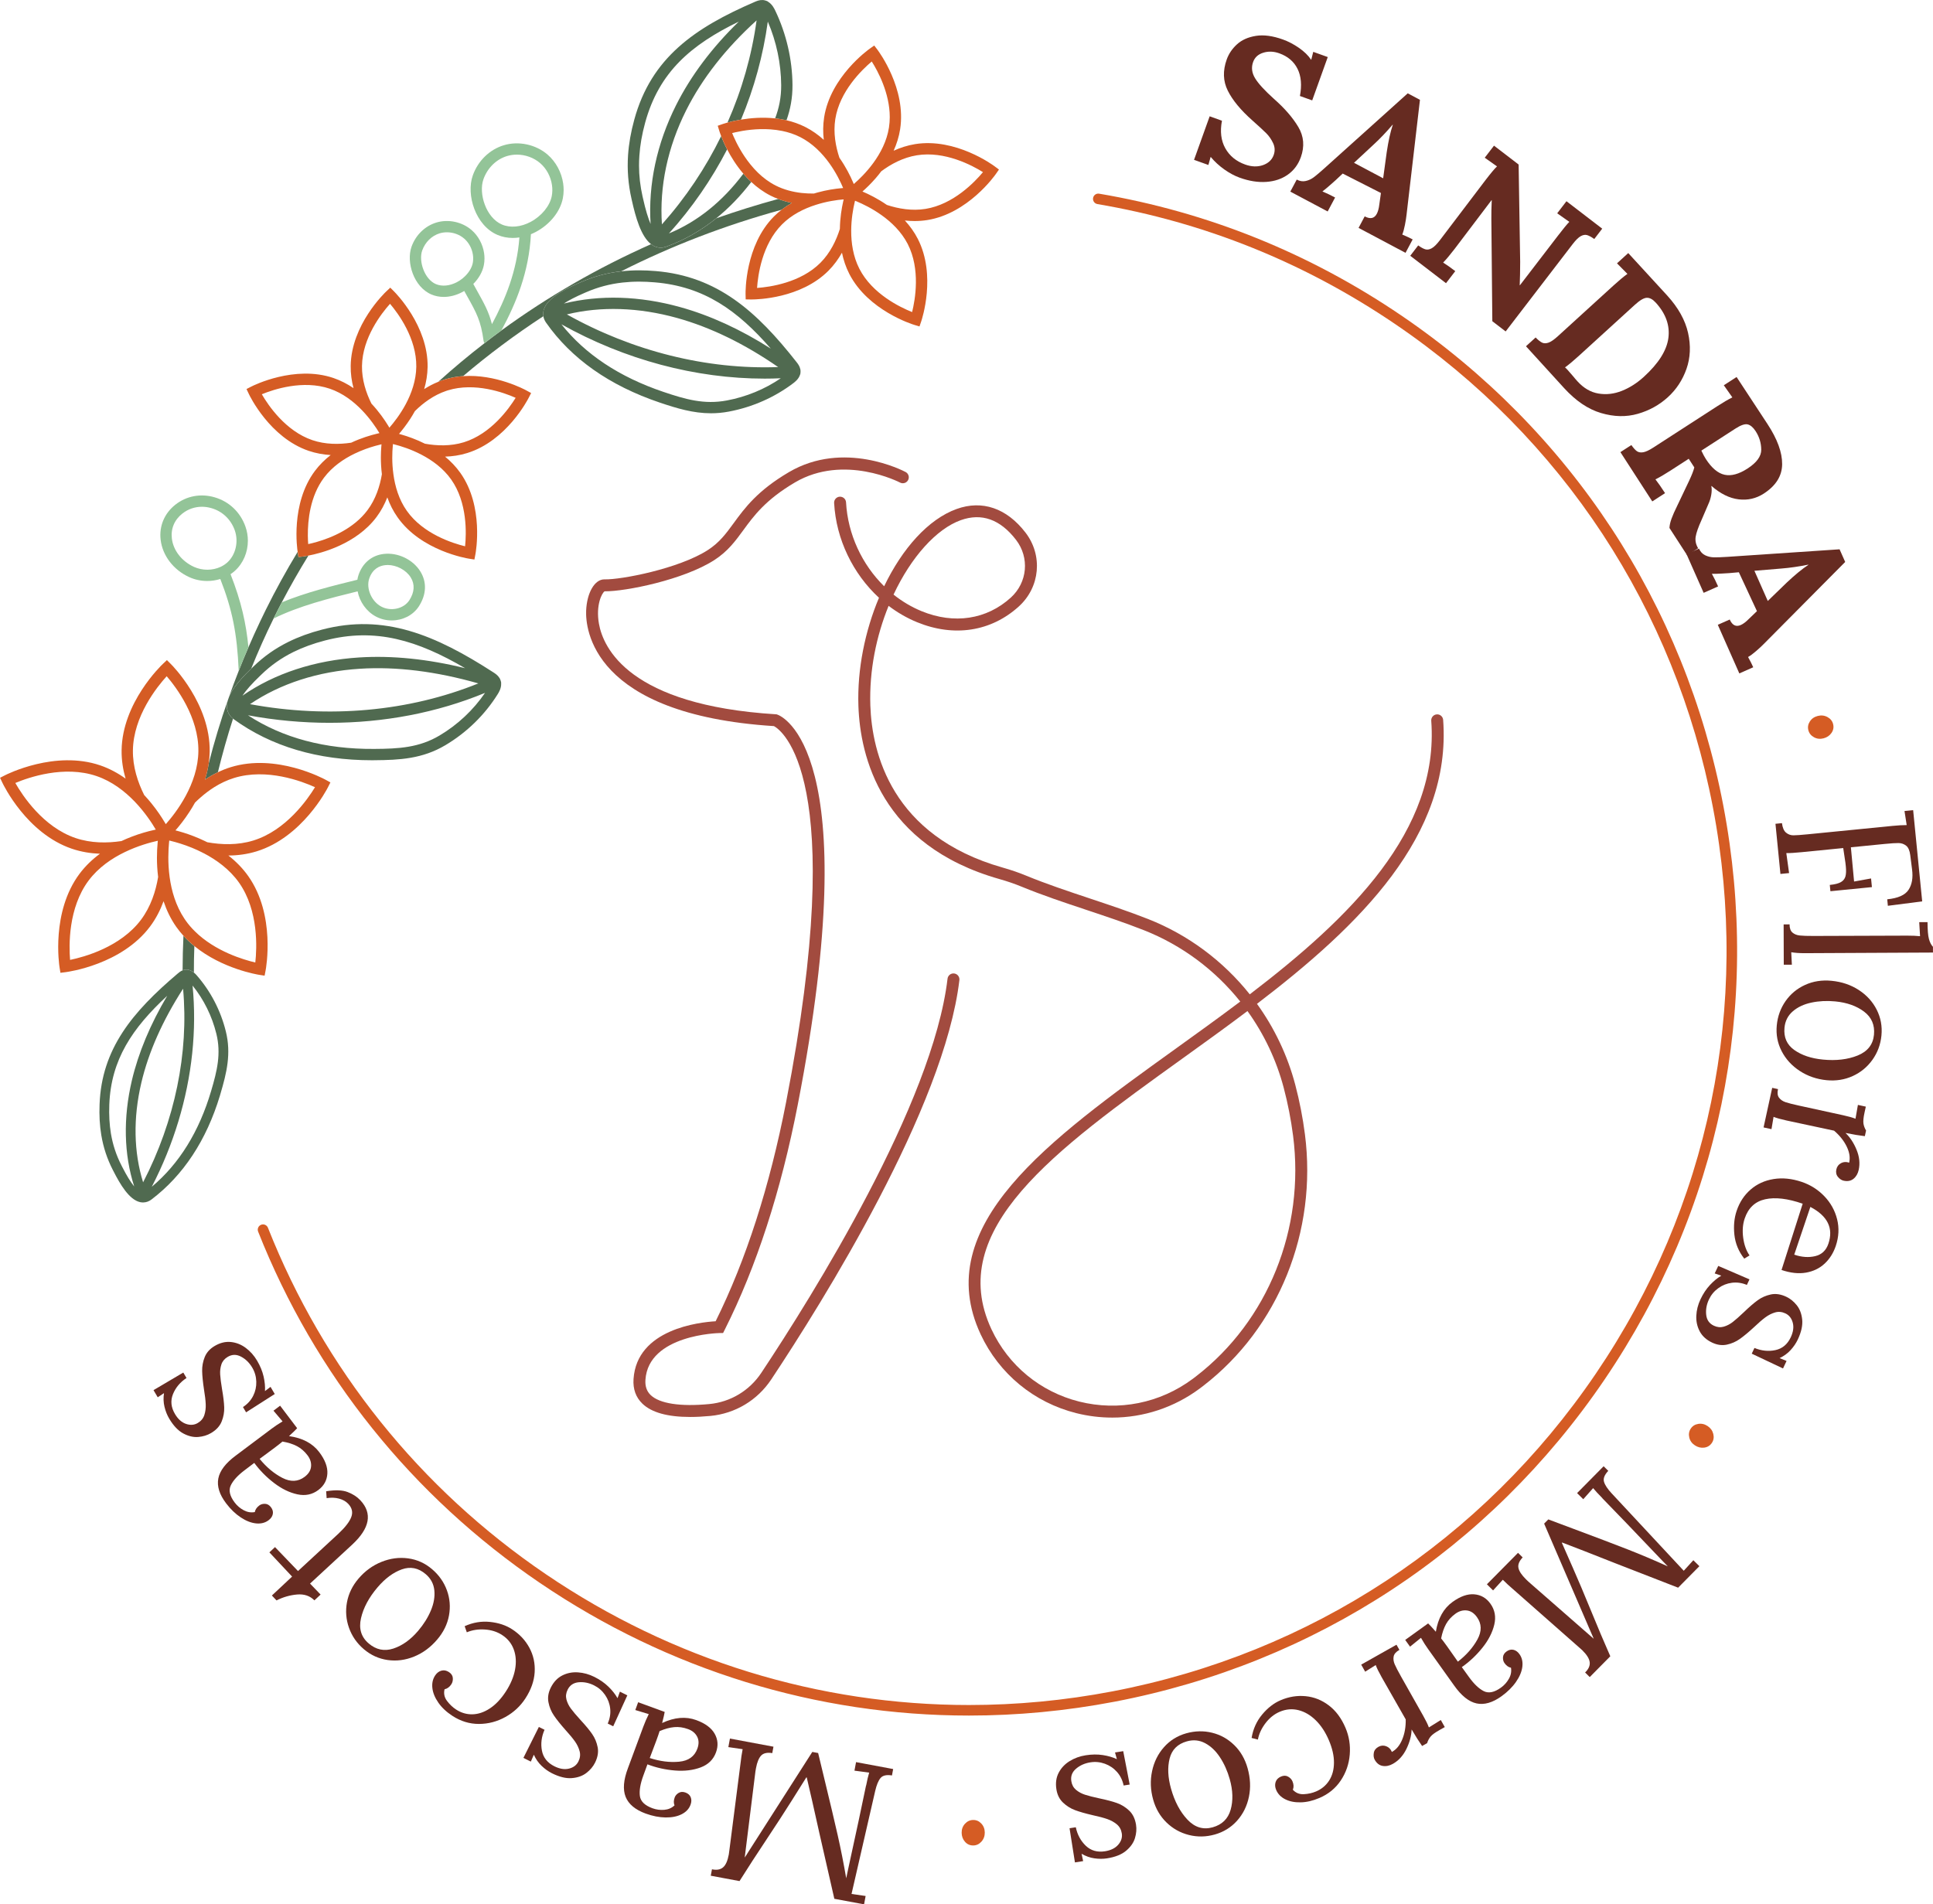 <svg xmlns="http://www.w3.org/2000/svg" xmlns:svg="http://www.w3.org/2000/svg" id="svg1" width="253.805" height="250.097" viewBox="0 0 253.805 250.097"><defs id="defs1"><clipPath clipPathUnits="userSpaceOnUse" id="clipPath3"><path d="M 0,187.573 H 190.354 V 0 H 0 Z" transform="translate(-59.555,-129.339)" id="path3"></path></clipPath><clipPath clipPathUnits="userSpaceOnUse" id="clipPath5"><path d="M 0,187.573 H 190.354 V 0 H 0 Z" transform="translate(-87.992,-129.008)" id="path5"></path></clipPath><clipPath clipPathUnits="userSpaceOnUse" id="clipPath7"><path d="M 0,187.573 H 190.354 V 0 H 0 Z" transform="translate(-95.419,-18.596)" id="path7"></path></clipPath><clipPath clipPathUnits="userSpaceOnUse" id="clipPath9"><path d="M 0,187.573 H 190.354 V 0 H 0 Z" transform="translate(-19.139,-94.386)" id="path9"></path></clipPath><clipPath clipPathUnits="userSpaceOnUse" id="clipPath11"><path d="M 0,187.573 H 190.354 V 0 H 0 Z" transform="translate(-22.948,-116.783)" id="path11"></path></clipPath><clipPath clipPathUnits="userSpaceOnUse" id="clipPath13"><path d="M 0,187.573 H 190.354 V 0 H 0 Z" transform="translate(-30.368,-132.845)" id="path13"></path></clipPath><clipPath clipPathUnits="userSpaceOnUse" id="clipPath15"><path d="M 0,187.573 H 190.354 V 0 H 0 Z" transform="translate(-77.979,-167.588)" id="path15"></path></clipPath><clipPath clipPathUnits="userSpaceOnUse" id="clipPath17"><path d="M 0,187.573 H 190.354 V 0 H 0 Z" transform="translate(-66.572,-177.205)" id="path17"></path></clipPath><clipPath clipPathUnits="userSpaceOnUse" id="clipPath19"><path d="M 0,187.573 H 190.354 V 0 H 0 Z" transform="translate(-71.576,-148.128)" id="path19"></path></clipPath><clipPath clipPathUnits="userSpaceOnUse" id="clipPath21"><path d="M 0,187.573 H 190.354 V 0 H 0 Z" transform="translate(-20.79,-80.111)" id="path21"></path></clipPath><clipPath clipPathUnits="userSpaceOnUse" id="clipPath23"><path d="M 0,187.573 H 190.354 V 0 H 0 Z" transform="translate(-54.335,-168.259)" id="path23"></path></clipPath><clipPath clipPathUnits="userSpaceOnUse" id="clipPath25"><path d="M 0,187.573 H 190.354 V 0 H 0 Z" transform="translate(-22.383,-132.172)" id="path25"></path></clipPath><clipPath clipPathUnits="userSpaceOnUse" id="clipPath27"><path d="M 0,187.573 H 190.354 V 0 H 0 Z" transform="translate(-43.29,-115.132)" id="path27"></path></clipPath><clipPath clipPathUnits="userSpaceOnUse" id="clipPath29"><path d="M 0,187.573 H 190.354 V 0 H 0 Z" transform="translate(-40.311,-128.452)" id="path29"></path></clipPath><clipPath clipPathUnits="userSpaceOnUse" id="clipPath31"><path d="M 0,187.573 H 190.354 V 0 H 0 Z" transform="translate(-19.977,-103.577)" id="path31"></path></clipPath><clipPath clipPathUnits="userSpaceOnUse" id="clipPath33"><path d="M 0,187.573 H 190.354 V 0 H 0 Z" transform="translate(-24.953,-104.788)" id="path33"></path></clipPath><clipPath clipPathUnits="userSpaceOnUse" id="clipPath35"><path d="M 0,187.573 H 190.354 V 0 H 0 Z" transform="translate(-48.981,-146.11)" id="path35"></path></clipPath><clipPath clipPathUnits="userSpaceOnUse" id="clipPath37"><path d="M 0,187.573 H 190.354 V 0 H 0 Z" transform="translate(-91.141,-166.998)" id="path37"></path></clipPath><clipPath clipPathUnits="userSpaceOnUse" id="clipPath39"><path d="M 0,187.573 H 190.354 V 0 H 0 Z" transform="translate(-120.565,-170.884)" id="path39"></path></clipPath><clipPath clipPathUnits="userSpaceOnUse" id="clipPath41"><path d="M 0,187.573 H 190.354 V 0 H 0 Z" transform="translate(-136.208,-170.012)" id="path41"></path></clipPath><clipPath clipPathUnits="userSpaceOnUse" id="clipPath43"><path d="M 0,187.573 H 190.354 V 0 H 0 Z" transform="translate(-146.862,-166.043)" id="path43"></path></clipPath><clipPath clipPathUnits="userSpaceOnUse" id="clipPath45"><path d="M 0,187.573 H 190.354 V 0 H 0 Z" transform="translate(-157.414,-148.81)" id="path45"></path></clipPath><clipPath clipPathUnits="userSpaceOnUse" id="clipPath47"><path d="M 0,187.573 H 190.354 V 0 H 0 Z" transform="translate(-169.834,-140.81)" id="path47"></path></clipPath><clipPath clipPathUnits="userSpaceOnUse" id="clipPath49"><path d="M 0,187.573 H 190.354 V 0 H 0 Z" transform="translate(-174.084,-128.38)" id="path49"></path></clipPath><clipPath clipPathUnits="userSpaceOnUse" id="clipPath51"><path d="M 0,187.573 H 190.354 V 0 H 0 Z" transform="translate(-178.23,-116.514)" id="path51"></path></clipPath><clipPath clipPathUnits="userSpaceOnUse" id="clipPath53"><path d="M 0,187.573 H 190.354 V 0 H 0 Z" transform="translate(-175.479,-106.496)" id="path53"></path></clipPath><clipPath clipPathUnits="userSpaceOnUse" id="clipPath55"><path d="M 0,187.573 H 190.354 V 0 H 0 Z" transform="translate(-176.229,-96.526)" id="path55"></path></clipPath><clipPath clipPathUnits="userSpaceOnUse" id="clipPath57"><path d="M 0,187.573 H 190.354 V 0 H 0 Z" transform="translate(-176.69,-84.156)" id="path57"></path></clipPath><clipPath clipPathUnits="userSpaceOnUse" id="clipPath59"><path d="M 0,187.573 H 190.354 V 0 H 0 Z" transform="translate(-175.09,-80.301)" id="path59"></path></clipPath><clipPath clipPathUnits="userSpaceOnUse" id="clipPath61"><path d="M 0,187.573 H 190.354 V 0 H 0 Z" transform="translate(-176.688,-63.993)" id="path61"></path></clipPath><clipPath clipPathUnits="userSpaceOnUse" id="clipPath63"><path d="M 0,187.573 H 190.354 V 0 H 0 Z" transform="translate(-168.394,-61.008)" id="path63"></path></clipPath><clipPath clipPathUnits="userSpaceOnUse" id="clipPath65"><path d="M 0,187.573 H 190.354 V 0 H 0 Z" transform="translate(-167.237,-47.325)" id="path65"></path></clipPath><clipPath clipPathUnits="userSpaceOnUse" id="clipPath67"><path d="M 0,187.573 H 190.354 V 0 H 0 Z" transform="translate(-154.967,-36.983)" id="path67"></path></clipPath><clipPath clipPathUnits="userSpaceOnUse" id="clipPath69"><path d="M 0,187.573 H 190.354 V 0 H 0 Z" transform="translate(-142.405,-27.616)" id="path69"></path></clipPath><clipPath clipPathUnits="userSpaceOnUse" id="clipPath71"><path d="M 0,187.573 H 190.354 V 0 H 0 Z" transform="translate(-137.808,-25.066)" id="path71"></path></clipPath><clipPath clipPathUnits="userSpaceOnUse" id="clipPath73"><path d="M 0,187.573 H 190.354 V 0 H 0 Z" transform="translate(-128.577,-20.505)" id="path73"></path></clipPath><clipPath clipPathUnits="userSpaceOnUse" id="clipPath75"><path d="M 0,187.573 H 190.354 V 0 H 0 Z" transform="translate(-115.18,-14.366)" id="path75"></path></clipPath><clipPath clipPathUnits="userSpaceOnUse" id="clipPath77"><path d="M 0,187.573 H 190.354 V 0 H 0 Z" transform="translate(-108.601,-14.706)" id="path77"></path></clipPath><clipPath clipPathUnits="userSpaceOnUse" id="clipPath79"><path d="M 0,187.573 H 190.354 V 0 H 0 Z" transform="translate(-96.635,-7.963)" id="path79"></path></clipPath><clipPath clipPathUnits="userSpaceOnUse" id="clipPath81"><path d="M 0,187.573 H 190.354 V 0 H 0 Z" transform="translate(-81.192,-12.315)" id="path81"></path></clipPath><clipPath clipPathUnits="userSpaceOnUse" id="clipPath83"><path d="M 0,187.573 H 190.354 V 0 H 0 Z" transform="translate(-66.402,-17.458)" id="path83"></path></clipPath><clipPath clipPathUnits="userSpaceOnUse" id="clipPath85"><path d="M 0,187.573 H 190.354 V 0 H 0 Z" transform="translate(-59.919,-21.44)" id="path85"></path></clipPath><clipPath clipPathUnits="userSpaceOnUse" id="clipPath87"><path d="M 0,187.573 H 190.354 V 0 H 0 Z" transform="translate(-52.138,-25.264)" id="path87"></path></clipPath><clipPath clipPathUnits="userSpaceOnUse" id="clipPath89"><path d="M 0,187.573 H 190.354 V 0 H 0 Z" transform="translate(-39.568,-32.996)" id="path89"></path></clipPath><clipPath clipPathUnits="userSpaceOnUse" id="clipPath91"><path d="M 0,187.573 H 190.354 V 0 H 0 Z" transform="translate(-34.676,-35.428)" id="path91"></path></clipPath><clipPath clipPathUnits="userSpaceOnUse" id="clipPath93"><path d="M 0,187.573 H 190.354 V 0 H 0 Z" transform="translate(-29.248,-45.131)" id="path93"></path></clipPath><clipPath clipPathUnits="userSpaceOnUse" id="clipPath95"><path d="M 0,187.573 H 190.354 V 0 H 0 Z" transform="translate(-25.958,-51.992)" id="path95"></path></clipPath></defs><g id="g1" transform="translate(-347.792,-17.368)"><g id="g95"><g id="group-MC1" transform="translate(347.792,17.368)"><path id="path2" d="m 0,0 z m 8.407,-81.352 c -2.225,0 -3.805,0.441 -4.709,1.319 -0.638,0.619 -0.929,1.43 -0.865,2.412 0.32,4.931 6.492,5.605 8.088,5.697 2.996,6.042 5.33,13.297 6.938,21.571 6.248,32.151 -0.507,36.694 -1.193,37.064 -18.001,1.15 -18.569,9.672 -18.5,11.371 0.072,1.766 0.838,3.086 1.786,3.086 h 0.02 c 1.637,-0.045 7.323,1.051 10.171,2.882 1.156,0.743 1.804,1.63 2.555,2.658 1.095,1.498 2.337,3.198 5.44,5.024 5.405,3.182 11.251,0.143 11.498,0.012 0.286,-0.152 0.395,-0.508 0.243,-0.794 C 29.727,10.663 29.37,10.554 29.085,10.706 29.03,10.735 23.564,13.562 18.734,10.719 15.84,9.016 14.675,7.421 13.647,6.014 12.861,4.939 12.119,3.923 10.778,3.061 7.771,1.128 2.036,-0.033 -0.015,-0.008 -0.272,-0.157 -0.9,-1.353 -0.574,-3.198 c 0.423,-2.385 2.966,-8.029 17.421,-8.925 l 0.076,-0.005 0.074,-0.025 c 0.363,-0.121 8.827,-3.379 2.016,-38.425 -1.656,-8.521 -4.078,-15.984 -7.197,-22.183 l -0.16,-0.319 -0.357,-0.005 c -0.07,-0.001 -7.004,-0.15 -7.293,-4.613 -0.041,-0.63 0.126,-1.118 0.511,-1.492 0.871,-0.845 2.923,-1.162 5.777,-0.89 2.092,0.198 3.962,1.321 5.129,3.08 5.031,7.575 16.888,26.524 18.341,38.827 0.038,0.322 0.328,0.553 0.653,0.514 0.322,-0.038 0.552,-0.33 0.514,-0.652 -1.483,-12.554 -13.452,-31.693 -18.529,-39.339 -1.364,-2.056 -3.55,-3.368 -5.997,-3.6 -0.715,-0.068 -1.381,-0.102 -1.998,-0.102" style="fill:#a24b3f;fill-opacity:1;fill-rule:nonzero;stroke:none" transform="matrix(1.333,0,0,-1.333,79.406,77.645)" clip-path="url(#clipPath3)"></path><path id="path4" d="m 0,0 c 0.839,-0.67 1.767,-1.224 2.762,-1.633 3.205,-1.314 6.409,-0.826 8.791,1.338 1.641,1.492 1.861,3.937 0.511,5.69 C 10.505,7.419 8.672,8.069 6.615,7.33 4.22,6.468 1.735,3.702 0,0 m 34.862,-41.029 c -2.135,-1.609 -4.306,-3.169 -6.428,-4.695 -12.55,-9.026 -23.388,-16.82 -18.787,-26.663 1.666,-3.562 4.814,-6.156 8.636,-7.116 3.895,-0.978 7.977,-0.159 11.2,2.247 0.108,0.081 0.216,0.162 0.322,0.245 7.071,5.457 10.731,14.536 9.551,23.693 -0.206,1.594 -0.516,3.186 -0.924,4.731 -0.724,2.745 -1.947,5.302 -3.57,7.558 M 21.537,-81.082 c -1.179,0 -2.367,0.144 -3.54,0.439 -4.167,1.046 -7.598,3.874 -9.415,7.759 -5.014,10.725 6.731,19.171 19.166,28.114 2.114,1.52 4.277,3.075 6.404,4.677 -2.476,3.098 -5.74,5.551 -9.502,7.033 -1.856,0.731 -3.807,1.381 -5.693,2.01 -2.122,0.707 -4.316,1.438 -6.359,2.281 -0.67,0.276 -1.379,0.519 -2.167,0.743 -11.691,3.321 -13.721,12.108 -13.891,17.05 -0.124,3.637 0.656,7.405 2.025,10.664 -2.558,2.359 -4.221,5.747 -4.418,9.339 -0.017,0.324 0.231,0.601 0.555,0.619 0.325,0.012 0.601,-0.231 0.619,-0.555 0.172,-3.153 1.578,-6.132 3.753,-8.27 1.784,3.714 4.342,6.607 7.144,7.615 2.518,0.906 4.925,0.081 6.777,-2.324 C 14.722,3.87 14.442,0.742 12.344,-1.165 9.612,-3.647 5.958,-4.214 2.316,-2.72 c -1.002,0.411 -1.942,0.957 -2.802,1.611 -1.197,-2.934 -1.918,-6.349 -1.799,-9.826 0.159,-4.623 2.063,-12.843 13.037,-15.96 0.832,-0.236 1.582,-0.494 2.294,-0.788 2.005,-0.827 4.179,-1.551 6.282,-2.252 1.902,-0.634 3.868,-1.289 5.752,-2.031 3.966,-1.562 7.403,-4.149 10.008,-7.416 9.864,7.537 18.677,16.126 17.876,26.952 -0.024,0.324 0.219,0.605 0.542,0.629 0.323,0.028 0.606,-0.219 0.63,-0.542 0.844,-11.401 -8.222,-20.25 -18.337,-27.976 1.714,-2.377 3.005,-5.073 3.769,-7.969 0.421,-1.593 0.742,-3.235 0.953,-4.879 1.233,-9.571 -2.598,-19.064 -9.998,-24.775 -0.112,-0.086 -0.225,-0.172 -0.337,-0.256 -2.537,-1.894 -5.564,-2.884 -8.649,-2.884" style="fill:#a24b3f;fill-opacity:1;fill-rule:nonzero;stroke:none" transform="matrix(1.333,0,0,-1.333,117.323,78.087)" clip-path="url(#clipPath5)"></path><path id="path6" d="m 0,0 c -14.972,0 -29.594,4.465 -42.252,13.062 -12.589,8.551 -22.19,20.521 -27.765,34.617 -0.105,0.267 0.025,0.568 0.292,0.674 0.266,0.104 0.568,-0.025 0.674,-0.292 5.498,-13.902 14.966,-25.707 27.383,-34.14 12.482,-8.478 26.906,-12.882 41.67,-12.882 4.692,0 9.417,0.444 14.127,1.344 19.531,3.732 36.441,14.846 47.613,31.296 11.172,16.45 15.27,36.265 11.538,55.797 -3.732,19.532 -14.846,36.441 -31.296,47.613 -8.919,6.058 -18.788,10.036 -29.332,11.824 -0.283,0.048 -0.474,0.316 -0.425,0.598 0.048,0.283 0.315,0.474 0.598,0.425 10.693,-1.812 20.7,-5.846 29.743,-11.988 C 59.247,126.62 70.516,109.475 74.3,89.671 78.084,69.867 73.929,49.774 62.601,33.095 51.273,16.416 34.128,5.147 14.324,1.363 9.549,0.451 4.756,0 0,0" style="fill:#d55c24;fill-opacity:1;fill-rule:nonzero;stroke:none" transform="matrix(1.333,0,0,-1.333,127.225,225.302)" clip-path="url(#clipPath7)"></path><path id="path8" d="m 0,0 c -0.033,-0.871 -0.047,-1.735 -0.047,-2.603 -0.134,0.108 -0.307,0.214 -0.51,0.261 -0.086,0.053 -0.429,0.028 -0.484,-0.005 -0.039,-0.011 -0.078,-0.022 -0.117,-0.039 0.003,1.13 0.03,2.269 0.083,3.402 C -0.738,0.643 -0.376,0.306 0,0" style="fill:#506a50;fill-opacity:1;fill-rule:nonzero;stroke:none" transform="matrix(1.333,0,0,-1.333,25.519,124.249)" clip-path="url(#clipPath9)"></path><path id="path10" d="m 0,0 c -0.56,-1.729 -1.055,-3.489 -1.49,-5.271 -0.451,-0.217 -0.879,-0.465 -1.278,-0.737 0.162,0.509 0.29,1.041 0.371,1.592 0.537,2.108 1.169,4.19 1.885,6.245 C -0.585,1.59 -0.618,1.35 -0.601,1.119 V 1.117 C -0.593,0.988 -0.568,0.863 -0.529,0.746 -0.437,0.457 -0.259,0.2 0,0" style="fill:#506a50;fill-opacity:1;fill-rule:nonzero;stroke:none" transform="matrix(1.333,0,0,-1.333,30.597,94.387)" clip-path="url(#clipPath11)"></path><path id="path12" d="m 0,0 c -0.927,-1.501 -1.801,-3.038 -2.62,-4.602 -0.276,-0.529 -0.546,-1.058 -0.807,-1.593 -0.794,-1.612 -1.529,-3.258 -2.203,-4.931 -0.039,-0.039 -0.081,-0.078 -0.12,-0.117 -0.272,-0.267 -0.551,-0.551 -0.813,-0.844 -0.534,-0.593 -1.005,-1.222 -1.258,-1.834 0.303,0.863 0.624,1.72 0.961,2.572 0.306,0.78 0.623,1.554 0.957,2.322 0.371,0.858 0.755,1.707 1.156,2.551 0.181,0.381 0.365,0.763 0.554,1.144 0.963,1.944 2.007,3.842 3.132,5.697 l 0.084,-0.507 0.534,0.067 C -0.409,-0.07 -0.253,-0.05 0,0" style="fill:#506a50;fill-opacity:1;fill-rule:nonzero;stroke:none" transform="matrix(1.333,0,0,-1.333,40.491,72.97)" clip-path="url(#clipPath13)"></path><path id="path14" d="m 0,0 c -0.348,-0.198 -0.69,-0.423 -1.019,-0.677 -5.571,-1.525 -10.85,-3.563 -15.787,-6.058 -1.378,-0.156 -2.656,-0.499 -3.912,-1.044 l -0.134,-0.059 c -1.478,-0.632 -3.215,-1.509 -3.574,-2.656 -0.006,-0.014 -0.012,-0.025 -0.014,-0.039 -0.037,-0.122 -0.053,-0.245 -0.056,-0.367 -0.003,-0.087 0.003,-0.176 0.019,-0.262 -2.776,-1.813 -5.415,-3.784 -7.904,-5.9 -0.602,-0.042 -1.217,-0.148 -1.827,-0.337 -0.214,-0.067 -0.42,-0.139 -0.623,-0.226 1.467,1.326 2.987,2.598 4.558,3.807 0.551,0.428 1.108,0.849 1.673,1.261 4.533,3.308 9.461,6.15 14.729,8.492 0.058,-0.047 0.119,-0.092 0.183,-0.128 0.017,-0.011 0.034,-0.022 0.051,-0.031 0.091,-0.05 0.189,-0.092 0.286,-0.122 0.142,-0.045 0.287,-0.067 0.435,-0.067 0.175,0 0.351,0.033 0.526,0.095 1.779,0.643 3.433,1.581 4.948,2.803 0.002,0 0.002,0.003 0.005,0.003 1.991,0.702 4.021,1.334 6.089,1.899 C -0.902,0.217 -0.448,0.092 0,0" style="fill:#506a50;fill-opacity:1;fill-rule:nonzero;stroke:none" transform="matrix(1.333,0,0,-1.333,103.973,26.647)" clip-path="url(#clipPath15)"></path><path id="path16" d="m 0,0 c -1.893,-3.775 -2.751,-7.79 -2.506,-11.694 -0.239,0.565 -0.495,1.381 -0.752,2.545 l -0.039,0.164 c -0.231,1.028 -0.348,2.035 -0.348,3.057 0,0.315 0.012,0.63 0.034,0.947 0.069,1.047 0.256,2.116 0.571,3.269 1.367,4.995 4.543,7.681 9.224,9.956 C 3.53,5.666 1.456,2.901 0,0 M 9.778,9.316 C 9.687,9.508 9.478,9.948 9.08,10.19 8.993,10.293 8.598,10.38 8.539,10.366 8.222,10.385 7.957,10.271 7.774,10.193 1.843,7.635 -2.447,4.68 -4.112,-1.417 c -0.337,-1.225 -0.535,-2.367 -0.613,-3.489 -0.097,-1.462 0.014,-2.876 0.343,-4.327 l 0.036,-0.158 c 0.359,-1.618 0.893,-3.525 1.882,-4.291 0.058,-0.047 0.12,-0.092 0.184,-0.128 0.016,-0.011 0.033,-0.022 0.05,-0.031 0.092,-0.05 0.189,-0.092 0.287,-0.122 0.142,-0.045 0.286,-0.067 0.434,-0.067 0.175,0 0.351,0.033 0.526,0.095 1.779,0.643 3.433,1.581 4.948,2.803 0.003,0 0.003,0.003 0.005,0.003 1.239,1 2.389,2.191 3.442,3.57 -0.281,0.259 -0.54,0.534 -0.78,0.813 -2.071,-2.751 -4.524,-4.722 -7.328,-5.881 2.269,2.514 4.193,5.304 5.73,8.278 -0.27,0.521 -0.465,0.977 -0.59,1.303 -1.529,-3.13 -3.489,-6.059 -5.833,-8.69 -0.254,3.742 0.562,7.601 2.386,11.235 C 2.57,2.634 4.9,5.61 7.935,8.361 7.459,4.895 6.487,1.506 5.073,-1.698 5.388,-1.612 5.847,-1.504 6.404,-1.409 7.696,1.682 8.587,4.928 9.041,8.244 9.89,6.262 10.344,4.11 10.358,1.982 10.366,0.76 10.14,-0.29 9.764,-1.289 c 0.368,-0.042 0.741,-0.103 1.117,-0.187 0.373,1.05 0.599,2.175 0.59,3.467 -0.016,2.503 -0.601,5.037 -1.693,7.325" style="fill:#506a50;fill-opacity:1;fill-rule:nonzero;stroke:none" transform="matrix(1.333,0,0,-1.333,88.763,13.824)" clip-path="url(#clipPath17)"></path><path id="path18" d="m 0,0 c -2.227,-0.42 -4.076,0.111 -6.265,0.852 -4.318,1.462 -7.687,3.697 -10.029,6.652 6.251,-3.495 13.217,-5.352 20.019,-5.352 0.532,0 1.061,0.011 1.59,0.036 C 3.739,1.111 1.916,0.359 0,0 M 5.056,3.291 C -1.974,3.032 -9.263,4.845 -15.756,8.478 -12.41,9.297 -8.684,9.18 -4.898,8.127 -1.609,7.211 1.735,5.588 5.056,3.291 m -15.324,8.328 c 0.526,0.058 1.066,0.089 1.628,0.089 0.493,0 1.008,-0.025 1.543,-0.07 4.864,-0.409 8.155,-2.773 11.427,-6.529 -2.98,1.896 -5.97,3.269 -8.927,4.09 -3.984,1.108 -7.913,1.225 -11.454,0.351 0.448,0.298 1.102,0.643 2.043,1.05 l 0.14,0.061 c 1.155,0.501 2.333,0.816 3.6,0.958 M 7.236,3.088 C 7.172,3.391 6.994,3.62 6.872,3.775 c -3.94,5.018 -7.808,8.462 -13.874,8.974 -0.566,0.048 -1.106,0.073 -1.629,0.073 -0.607,0 -1.192,-0.034 -1.76,-0.098 h -0.011 c -1.378,-0.156 -2.656,-0.498 -3.912,-1.044 l -0.134,-0.058 c -1.478,-0.632 -3.215,-1.509 -3.575,-2.657 -0.005,-0.014 -0.011,-0.025 -0.014,-0.039 -0.036,-0.122 -0.052,-0.245 -0.055,-0.367 -0.003,-0.086 0.003,-0.176 0.019,-0.262 0.036,-0.214 0.126,-0.423 0.262,-0.621 2.489,-3.558 6.253,-6.209 11.19,-7.879 1.707,-0.577 3.308,-1.058 5.059,-1.058 0.571,0 1.156,0.05 1.768,0.167 2.317,0.437 4.511,1.406 6.345,2.801 0.148,0.111 0.524,0.398 0.66,0.829 V 2.539 C 7.275,2.637 7.27,3.027 7.236,3.088" style="fill:#506a50;fill-opacity:1;fill-rule:nonzero;stroke:none" transform="matrix(1.333,0,0,-1.333,95.434,52.593)" clip-path="url(#clipPath19)"></path><path id="path20" d="m 0,0 c -1.183,-4.001 -3.146,-7.172 -5.844,-9.433 1.08,2.091 1.954,4.251 2.62,6.448 1.339,4.419 1.826,8.982 1.398,13.373 C -0.721,9.016 0.086,7.387 0.515,5.647 1.002,3.678 0.59,1.994 0,0 m -6.699,-8.993 c -0.927,2.971 -0.991,6.34 -0.173,9.812 0.71,3.021 2.094,6.131 4.11,9.26 C -2.188,3.75 -3.567,-2.935 -6.699,-8.993 m -2.063,1.528 -0.064,0.126 c -0.518,1.005 -0.858,2.041 -1.047,3.165 -0.142,0.877 -0.195,1.805 -0.156,2.838 0.17,4.438 2.275,7.537 5.705,10.719 C -5.992,6.571 -7.161,3.773 -7.807,1.039 -8.673,-2.648 -8.595,-6.237 -7.576,-9.4 -7.93,-8.971 -8.325,-8.325 -8.762,-7.465 M 1.448,5.878 c -0.504,2.049 -1.498,3.956 -2.868,5.521 -0.053,0.061 -0.148,0.17 -0.278,0.273 -0.134,0.108 -0.307,0.214 -0.51,0.261 -0.086,0.053 -0.429,0.028 -0.484,-0.005 -0.039,-0.011 -0.078,-0.022 -0.117,-0.039 -0.206,-0.081 -0.365,-0.217 -0.482,-0.315 -4.469,-3.789 -7.49,-7.425 -7.696,-12.874 -0.044,-1.097 0.011,-2.086 0.167,-3.03 0.204,-1.225 0.577,-2.355 1.139,-3.449 l 0.061,-0.117 c 0.655,-1.289 1.54,-2.801 2.612,-3.049 h 0.003 c 0.108,-0.025 0.217,-0.036 0.323,-0.033 0.284,0.005 0.557,0.1 0.804,0.289 3.138,2.381 5.41,5.825 6.747,10.241 0.016,0.058 0.036,0.117 0.05,0.175 0.612,2.066 1.075,3.954 0.529,6.151" style="fill:#506a50;fill-opacity:1;fill-rule:nonzero;stroke:none" transform="matrix(1.333,0,0,-1.333,27.72,143.282)" clip-path="url(#clipPath21)"></path><path id="path22" d="m 0,0 c -0.187,-0.969 -1.002,-1.966 -2.083,-2.542 -0.969,-0.515 -1.996,-0.61 -2.82,-0.262 -1.57,0.666 -2.328,3.052 -1.827,4.463 0.393,1.109 1.259,1.961 2.32,2.284 0.314,0.094 0.643,0.142 0.971,0.142 0.833,0 1.671,-0.298 2.303,-0.844 C -0.827,2.974 -0.568,2.642 -0.37,2.275 -0.173,1.904 -0.036,1.498 0.022,1.078 0.075,0.707 0.067,0.345 0,0 m -7.779,-6.585 c -0.103,-0.534 -0.468,-1.08 -0.978,-1.501 -0.019,-0.016 -0.041,-0.036 -0.064,-0.052 -0.158,-0.126 -0.328,-0.237 -0.512,-0.335 -0.718,-0.381 -1.478,-0.453 -2.083,-0.197 -1.127,0.479 -1.715,2.269 -1.347,3.307 0.292,0.822 0.933,1.454 1.718,1.693 0.234,0.07 0.476,0.103 0.718,0.103 0.618,0 1.236,-0.217 1.704,-0.623 0.457,-0.396 0.769,-0.978 0.858,-1.601 0.039,-0.273 0.033,-0.54 -0.014,-0.794 M 1.125,1.236 C 0.966,2.339 0.409,3.375 -0.407,4.082 -1.57,5.09 -3.269,5.454 -4.736,5.006 -6.131,4.583 -7.27,3.469 -7.779,2.033 c -0.674,-1.899 0.264,-4.94 2.442,-5.861 0.465,-0.198 0.971,-0.296 1.495,-0.296 0.217,0 0.434,0.017 0.654,0.051 -0.242,-3.311 -1.375,-6.067 -2.704,-8.543 -0.306,1.209 -0.762,2.027 -1.442,3.247 -0.125,0.223 -0.256,0.457 -0.395,0.713 0.54,0.54 0.913,1.194 1.041,1.86 0.042,0.208 0.061,0.423 0.061,0.643 0,0.17 -0.011,0.345 -0.036,0.52 -0.128,0.883 -0.576,1.718 -1.23,2.283 -0.933,0.811 -2.297,1.103 -3.475,0.744 -1.122,-0.34 -2.036,-1.234 -2.445,-2.383 -0.54,-1.526 0.215,-3.965 1.963,-4.706 0.376,-0.161 0.785,-0.239 1.208,-0.239 0.605,0 1.234,0.161 1.833,0.479 0.064,0.033 0.128,0.069 0.189,0.108 0.108,-0.2 0.214,-0.387 0.314,-0.565 0.886,-1.587 1.329,-2.383 1.588,-4.338 0.011,-0.086 0.041,-0.17 0.089,-0.239 0.551,0.428 1.108,0.849 1.673,1.261 1.459,2.703 2.709,5.744 2.904,9.472 0.164,0.067 0.331,0.145 0.493,0.231 1.386,0.738 2.403,2.008 2.653,3.316 0.05,0.262 0.078,0.529 0.078,0.799 0,0.215 -0.017,0.429 -0.047,0.646" style="fill:#93c498;fill-opacity:1;fill-rule:nonzero;stroke:none" transform="matrix(1.333,0,0,-1.333,72.447,25.752)" clip-path="url(#clipPath23)"></path><path id="path24" d="m 0,0 c -0.175,-0.156 -0.373,-0.29 -0.585,-0.395 -0.025,-0.014 -0.053,-0.025 -0.078,-0.039 -0.793,-0.368 -1.784,-0.382 -2.625,0.002 -1.2,0.552 -2.033,1.618 -2.172,2.79 -0.117,0.969 0.251,1.843 1.036,2.462 0.557,0.439 1.228,0.668 1.927,0.668 0.309,0 0.623,-0.045 0.935,-0.137 C -0.479,5.04 0.359,4.24 0.738,3.163 1.13,2.046 0.827,0.746 0,0 m 0.32,-1.153 c 0.151,0.098 0.29,0.206 0.423,0.326 0.83,0.746 1.284,1.843 1.284,2.971 C 2.027,2.609 1.949,3.077 1.79,3.53 1.289,4.953 0.181,6.006 -1.25,6.421 -2.62,6.819 -4.026,6.554 -5.115,5.694 -6.198,4.839 -6.727,3.575 -6.565,2.227 c 0.186,-1.556 1.264,-2.962 2.812,-3.669 0.559,-0.256 1.169,-0.382 1.773,-0.382 0.44,0 0.877,0.067 1.29,0.195 h 0.002 c 1.189,-3.046 1.649,-5.354 1.813,-9.046 0.306,0.78 0.624,1.554 0.958,2.322 -0.229,2.339 -0.699,4.483 -1.763,7.2" style="fill:#93c498;fill-opacity:1;fill-rule:nonzero;stroke:none" transform="matrix(1.333,0,0,-1.333,29.844,73.868)" clip-path="url(#clipPath25)"></path><path id="path26" d="m 0,0 c -2.021,-1.203 -4.029,-1.311 -6.443,-1.325 -4.836,-0.034 -9.015,1.08 -12.432,3.313 2.682,-0.496 5.374,-0.741 8.036,-0.741 5.354,0 10.583,0.994 15.313,2.949 C 3.322,2.506 1.785,1.061 0,0 M 3.817,5.129 C -3.015,2.364 -10.898,1.646 -18.674,3.085 c 2.985,2.027 6.702,3.23 10.831,3.489 3.591,0.228 7.509,-0.259 11.66,-1.445 M -17.672,5.889 -17.555,6 c 0.941,0.913 1.977,1.64 3.163,2.228 0.924,0.453 1.935,0.824 3.093,1.127 4.984,1.303 9.133,0.009 13.816,-2.728 -3.681,0.907 -7.178,1.264 -10.43,1.06 -4.385,-0.278 -8.339,-1.573 -11.507,-3.767 0.356,0.538 0.941,1.195 1.748,1.969 M 5.892,5.672 C 5.724,5.942 5.471,6.106 5.298,6.217 -0.409,9.904 -5.463,12.034 -11.58,10.43 -12.81,10.11 -13.891,9.714 -14.885,9.224 -16.177,8.587 -17.304,7.793 -18.329,6.802 L -18.44,6.693 C -18.477,6.657 -18.513,6.624 -18.552,6.588 -18.591,6.549 -18.632,6.51 -18.671,6.471 -18.944,6.203 -19.223,5.919 -19.484,5.627 -20.019,5.034 -20.49,4.405 -20.743,3.792 -20.782,3.689 -20.818,3.583 -20.854,3.48 -20.927,3.241 -20.96,3.001 -20.943,2.77 V 2.768 c 0.008,-0.129 0.033,-0.254 0.072,-0.371 0.092,-0.289 0.27,-0.545 0.529,-0.746 0.02,-0.017 0.039,-0.033 0.061,-0.047 3.698,-2.684 8.284,-4.046 13.635,-4.046 0.07,0 0.142,0 0.212,0.003 2.497,0.017 4.747,0.139 7.002,1.481 2.105,1.25 3.89,2.993 5.165,5.043 0.1,0.161 0.359,0.579 0.328,1.052 0.028,0.114 -0.114,0.484 -0.169,0.535" style="fill:#506a50;fill-opacity:1;fill-rule:nonzero;stroke:none" transform="matrix(1.333,0,0,-1.333,57.72,96.588)" clip-path="url(#clipPath27)"></path><path id="path28" d="m 0,0 c -0.546,-0.844 -1.81,-1.13 -2.765,-0.626 -0.958,0.503 -1.512,1.79 -1.189,2.753 0.332,0.986 1.031,1.267 1.559,1.328 0.087,0.011 0.173,0.017 0.259,0.017 0.878,0 1.819,-0.496 2.27,-1.22 C 0.557,1.573 0.512,0.794 0,0 M 1.08,2.843 C 0.348,4.018 -1.136,4.725 -2.525,4.561 -3.706,4.424 -4.611,3.664 -5.009,2.481 -5.059,2.33 -5.098,2.175 -5.12,2.019 c -2.42,-0.593 -5.084,-1.251 -7.443,-2.228 -0.275,-0.529 -0.545,-1.058 -0.807,-1.592 2.464,1.227 5.516,2.001 8.275,2.678 0.197,-1.025 0.86,-1.988 1.81,-2.489 0.487,-0.256 1.019,-0.379 1.548,-0.379 0.529,0 1.055,0.126 1.52,0.359 0.462,0.237 0.866,0.585 1.153,1.028 0.751,1.166 0.801,2.389 0.144,3.447" style="fill:#93c498;fill-opacity:1;fill-rule:nonzero;stroke:none" transform="matrix(1.333,0,0,-1.333,53.748,78.828)" clip-path="url(#clipPath29)"></path><path id="path30" d="M 0,0 C -0.003,-0.006 -0.006,-0.014 -0.003,-0.022 0.02,-0.028 0.045,-0.031 0.07,-0.036 0.047,-0.022 0.022,-0.011 0,0" style="fill:#d55c24;fill-opacity:1;fill-rule:nonzero;stroke:none" transform="matrix(1.333,0,0,-1.333,26.636,111.995)" clip-path="url(#clipPath31)"></path><path id="path32" d="m 0,0 c -1.545,-0.479 -3.149,-0.423 -4.538,-0.173 -0.092,0.045 -0.184,0.089 -0.276,0.134 -0.365,0.175 -0.718,0.326 -1.055,0.457 -0.696,0.27 -1.323,0.456 -1.807,0.579 0.384,0.437 0.88,1.055 1.372,1.815 0.187,0.287 0.371,0.59 0.549,0.913 0,0.003 0.003,0.006 0.003,0.006 0.183,0.184 0.381,0.365 0.584,0.54 0.407,0.356 0.852,0.693 1.331,0.994 0.591,0.368 1.234,0.679 1.93,0.894 C 1.314,7.156 4.789,5.833 6.07,5.251 5.34,4.051 3.221,0.997 0,0 m -1.414,-4.154 c 1.943,-2.757 1.759,-6.471 1.603,-7.866 -1.172,0.276 -3.948,1.097 -5.944,3.063 v 0.003 c -0.334,0.326 -0.649,0.687 -0.927,1.086 -0.039,0.055 -0.078,0.111 -0.114,0.167 -0.855,1.283 -1.27,2.753 -1.454,4.095 v 0.003 c -0.192,1.406 -0.128,2.67 -0.056,3.428 0.009,0.061 0.014,0.119 0.02,0.172 0.053,-0.011 0.106,-0.025 0.164,-0.042 0.513,-0.125 1.256,-0.339 2.088,-0.679 0.34,-0.142 0.697,-0.301 1.058,-0.487 0.023,-0.011 0.048,-0.022 0.07,-0.036 h 0.003 c 1.253,-0.652 2.556,-1.587 3.489,-2.907 m -7.326,5.95 c -0.298,0.501 -0.732,1.161 -1.303,1.865 -0.217,0.27 -0.457,0.543 -0.713,0.819 -0.632,1.261 -1.133,2.779 -1.111,4.396 0.048,3.372 2.381,6.268 3.328,7.306 0.918,-1.063 3.168,-4.023 3.121,-7.398 C -5.44,7.17 -5.986,5.663 -6.654,4.419 -7.328,3.166 -8.122,2.177 -8.628,1.609 -8.665,1.668 -8.701,1.732 -8.74,1.796 m -0.643,-5.39 c -0.231,-1.395 -0.718,-2.918 -1.685,-4.213 -2.021,-2.701 -5.61,-3.673 -6.988,-3.957 -0.114,1.401 -0.195,5.118 1.826,7.819 0.969,1.294 2.3,2.194 3.573,2.806 1.278,0.618 2.5,0.95 3.243,1.114 -0.008,-0.07 -0.014,-0.142 -0.019,-0.22 -0.075,-0.799 -0.12,-2.002 0.05,-3.347 z m -8.144,3.839 c -3.194,1.089 -5.226,4.199 -5.922,5.421 1.297,0.546 4.805,1.771 7.999,0.682 1.531,-0.521 2.795,-1.509 3.776,-2.531 0.982,-1.027 1.676,-2.088 2.06,-2.742 -0.067,-0.011 -0.137,-0.028 -0.212,-0.048 -0.568,-0.125 -1.331,-0.334 -2.177,-0.659 -0.32,-0.123 -0.654,-0.262 -0.994,-0.424 -1.398,-0.211 -2.999,-0.22 -4.53,0.301 M 7.117,5.981 C 6.919,6.089 2.247,8.609 -2.236,7.222 -2.676,7.086 -3.093,6.919 -3.494,6.724 -3.945,6.507 -4.374,6.259 -4.772,5.986 c 0.161,0.51 0.289,1.042 0.37,1.593 0.059,0.39 0.092,0.785 0.098,1.191 0.064,4.692 -3.67,8.465 -3.832,8.621 l -0.381,0.381 -0.393,-0.37 c -0.161,-0.153 -4.004,-3.817 -4.07,-8.512 -0.014,-0.98 0.139,-1.921 0.392,-2.795 -0.74,0.532 -1.576,0.991 -2.503,1.308 -4.441,1.512 -9.182,-0.877 -9.383,-0.98 l -0.479,-0.245 0.229,-0.487 c 0.097,-0.203 2.394,-4.987 6.838,-6.501 0.927,-0.315 1.865,-0.462 2.773,-0.496 -0.732,-0.537 -1.423,-1.189 -2.01,-1.971 -2.81,-3.759 -2.005,-9.004 -1.969,-9.227 l 0.086,-0.532 0.532,0.067 c 0.223,0.03 5.485,0.738 8.297,4.494 0.588,0.785 1.017,1.637 1.329,2.492 0.286,-0.864 0.69,-1.727 1.255,-2.529 0.22,-0.311 0.454,-0.601 0.705,-0.874 0.337,-0.373 0.699,-0.71 1.074,-1.016 2.749,-2.241 6.207,-2.804 6.388,-2.834 l 0.531,-0.081 0.101,0.529 c 0.041,0.22 0.994,5.443 -1.71,9.277 -0.565,0.799 -1.239,1.47 -1.957,2.03 0.91,0.005 1.854,0.125 2.79,0.415 4.482,1.389 6.916,6.108 7.016,6.309 l 0.242,0.479 z" style="fill:#d55c24;fill-opacity:1;fill-rule:nonzero;stroke:none" transform="matrix(1.333,0,0,-1.333,33.27,110.38)" clip-path="url(#clipPath33)"></path><path id="path34" d="m 0,0 c -0.858,-0.858 -1.968,-1.684 -3.299,-2.097 -1.306,-0.403 -2.659,-0.356 -3.837,-0.144 -0.855,0.428 -1.676,0.718 -2.311,0.899 -0.084,0.022 -0.164,0.045 -0.242,0.067 0.314,0.37 0.704,0.866 1.094,1.464 0.159,0.243 0.315,0.504 0.468,0.78 0.813,0.805 1.851,1.576 3.085,1.993 0.053,0.02 0.108,0.037 0.161,0.053 C -2.219,3.837 0.652,2.79 1.799,2.28 1.47,1.749 0.86,0.858 0,0 m -4.55,-5.769 c 1.607,-2.278 1.496,-5.332 1.368,-6.579 -1.22,0.298 -4.132,1.216 -5.739,3.494 -0.788,1.116 -1.161,2.417 -1.322,3.603 v 0.005 c -0.159,1.134 -0.12,2.158 -0.059,2.807 0.003,0.058 0.008,0.114 0.014,0.164 0.05,-0.011 0.106,-0.025 0.162,-0.042 0.634,-0.161 1.617,-0.47 2.633,-0.999 1.059,-0.549 2.156,-1.337 2.943,-2.453 m -6.195,5.285 c -0.359,0.587 -0.913,1.394 -1.662,2.194 -0.529,1.063 -0.949,2.344 -0.93,3.703 0.039,2.787 1.924,5.195 2.762,6.128 0.811,-0.955 2.626,-3.408 2.587,-6.204 C -8.008,3.976 -8.467,2.706 -9.027,1.654 L -9.029,1.651 c -0.543,-1.011 -1.178,-1.818 -1.61,-2.314 -0.033,0.056 -0.067,0.117 -0.106,0.179 m -0.632,-4.762 c -0.197,-1.177 -0.609,-2.464 -1.425,-3.552 -1.348,-1.799 -3.514,-2.693 -4.948,-3.108 -0.345,-0.103 -0.649,-0.175 -0.885,-0.225 -0.017,0.225 -0.034,0.509 -0.036,0.838 -0.012,1.49 0.217,3.87 1.587,5.699 0.815,1.089 1.929,1.844 3.001,2.367 h 0.003 c 0.738,0.356 1.456,0.604 2.038,0.768 0.234,0.067 0.445,0.12 0.629,0.162 -0.005,-0.064 -0.014,-0.134 -0.019,-0.206 -0.025,-0.306 -0.045,-0.674 -0.045,-1.08 0,-0.499 0.025,-1.061 0.1,-1.657 z m -6.854,3.358 c -2.64,0.9 -4.347,3.436 -4.973,4.519 1.158,0.476 4.056,1.445 6.696,0.546 1.292,-0.44 2.361,-1.275 3.188,-2.138 0.791,-0.825 1.362,-1.674 1.701,-2.236 -0.064,-0.014 -0.133,-0.031 -0.203,-0.048 -0.666,-0.158 -1.598,-0.434 -2.581,-0.896 h -0.003 c -1.183,-0.178 -2.534,-0.187 -3.825,0.253 M 2.848,3.01 C 2.706,3.091 -0.17,4.639 -3.383,4.416 -3.984,4.374 -4.6,4.268 -5.209,4.079 -5.424,4.012 -5.63,3.94 -5.833,3.853 -6.326,3.656 -6.785,3.411 -7.211,3.138 c 0.2,0.688 0.325,1.42 0.337,2.186 0.058,4.045 -3.161,7.292 -3.297,7.428 l -0.381,0.381 -0.393,-0.37 c -0.142,-0.133 -3.45,-3.288 -3.505,-7.334 -0.012,-0.765 0.094,-1.503 0.278,-2.194 -0.593,0.401 -1.25,0.749 -1.977,0.997 -3.828,1.303 -7.913,-0.752 -8.085,-0.841 l -0.479,-0.245 0.231,-0.487 c 0.081,-0.175 2.06,-4.296 5.891,-5.602 0.724,-0.245 1.457,-0.373 2.169,-0.415 -0.565,-0.44 -1.099,-0.958 -1.556,-1.57 -2.422,-3.238 -1.729,-7.757 -1.699,-7.947 l 0.003,-0.025 0.084,-0.506 0.534,0.066 c 0.034,0.006 0.19,0.026 0.443,0.076 1.228,0.234 4.692,1.111 6.705,3.797 0.459,0.613 0.804,1.273 1.066,1.938 0.239,-0.673 0.568,-1.339 1.011,-1.965 2.33,-3.308 6.843,-4.043 7.033,-4.074 l 0.534,-0.083 0.101,0.529 c 0.036,0.189 0.854,4.688 -1.476,7.993 -0.443,0.627 -0.961,1.161 -1.515,1.615 0.716,0.02 1.454,0.126 2.183,0.354 3.865,1.194 5.961,5.259 6.048,5.432 l 0.245,0.479 z" style="fill:#d55c24;fill-opacity:1;fill-rule:nonzero;stroke:none" transform="matrix(1.333,0,0,-1.333,65.308,55.284)" clip-path="url(#clipPath35)"></path><path id="path36" d="m 0,0 c -1.342,-0.217 -2.673,0.017 -3.806,0.39 -0.003,0 -0.003,0 -0.003,0.003 -0.899,0.62 -1.773,1.052 -2.403,1.319 0.365,0.321 0.822,0.758 1.289,1.295 0.19,0.217 0.379,0.451 0.566,0.699 0.96,0.715 2.155,1.359 3.508,1.576 C 1.904,5.727 4.597,4.285 5.66,3.622 4.859,2.659 2.751,0.443 0,0 m -1.751,-3.461 c 1.269,-2.481 0.732,-5.488 0.431,-6.704 -1.166,0.465 -3.923,1.784 -5.192,4.262 -0.624,1.217 -0.813,2.562 -0.808,3.759 v 0.003 c 0.006,1.139 0.187,2.144 0.337,2.781 0.014,0.059 0.025,0.115 0.039,0.165 0.047,-0.02 0.1,-0.039 0.153,-0.062 0.604,-0.253 1.529,-0.693 2.459,-1.358 0.974,-0.691 1.954,-1.629 2.581,-2.846 m -6.73,8.498 c -0.376,1.13 -0.615,2.458 -0.406,3.806 0.428,2.754 2.634,4.872 3.591,5.68 0.588,-0.927 1.774,-3.105 1.774,-5.477 0,-0.34 -0.025,-0.682 -0.078,-1.027 C -3.809,6.674 -4.444,5.479 -5.148,4.516 L -5.151,4.513 C -5.827,3.589 -6.568,2.879 -7.066,2.45 -7.092,2.509 -7.117,2.573 -7.147,2.64 -7.417,3.272 -7.852,4.143 -8.481,5.037 m 0.373,-4.299 c -0.15,-0.666 -0.312,-1.623 -0.328,-2.712 -0.36,-1.139 -0.947,-2.361 -1.91,-3.33 -1.966,-1.977 -4.995,-2.395 -6.246,-2.484 0.084,1.253 0.488,4.283 2.453,6.257 0.964,0.969 2.183,1.564 3.322,1.926 1.089,0.351 2.105,0.49 2.756,0.543 -0.016,-0.064 -0.03,-0.131 -0.047,-0.2 M -14.757,2.3 c -0.66,0.334 -1.236,0.771 -1.74,1.258 -0.281,0.27 -0.537,0.557 -0.768,0.847 -0.794,0.983 -1.328,2.021 -1.64,2.728 -0.053,0.123 -0.101,0.237 -0.142,0.337 0.1,0.025 0.214,0.053 0.337,0.081 0.804,0.181 2.068,0.381 3.438,0.284 0.379,-0.028 0.766,-0.075 1.156,-0.156 0.601,-0.122 1.203,-0.317 1.776,-0.607 1.217,-0.618 2.161,-1.593 2.86,-2.564 C -8.812,3.581 -8.367,2.656 -8.113,2.055 -8.177,2.049 -8.247,2.044 -8.319,2.038 -8.915,1.982 -9.731,1.865 -10.625,1.62 c -0.122,-0.033 -0.248,-0.069 -0.373,-0.108 -0.393,-0.003 -0.799,0.014 -1.214,0.058 -0.849,0.098 -1.723,0.315 -2.545,0.73 M 6.802,4.199 C 6.649,4.313 2.968,7.025 -1.027,6.382 -1.782,6.259 -2.489,6.028 -3.141,5.73 c 0.293,0.652 0.524,1.362 0.641,2.119 0.623,3.998 -2.108,7.662 -2.225,7.818 l -0.326,0.429 -0.44,-0.309 c -0.156,-0.111 -3.873,-2.773 -4.496,-6.771 -0.117,-0.758 -0.117,-1.501 -0.034,-2.214 -0.529,0.482 -1.133,0.919 -1.815,1.264 -0.604,0.306 -1.231,0.521 -1.852,0.666 -0.375,0.083 -0.749,0.144 -1.116,0.186 -1.256,0.136 -2.442,0.033 -3.361,-0.12 -0.557,-0.094 -1.016,-0.203 -1.331,-0.289 -0.267,-0.075 -0.431,-0.131 -0.465,-0.142 l -0.506,-0.176 0.158,-0.515 c 0.012,-0.036 0.07,-0.222 0.184,-0.515 0.126,-0.326 0.32,-0.782 0.59,-1.303 0.376,-0.729 0.903,-1.587 1.599,-2.397 0.239,-0.279 0.498,-0.554 0.779,-0.813 0.549,-0.512 1.178,-0.977 1.896,-1.342 0.248,-0.125 0.499,-0.234 0.752,-0.329 0.446,-0.17 0.899,-0.295 1.348,-0.387 -0.348,-0.197 -0.691,-0.423 -1.019,-0.676 -0.259,-0.201 -0.51,-0.421 -0.749,-0.66 -2.854,-2.868 -2.799,-7.437 -2.796,-7.632 l 0.011,-0.537 0.538,-0.009 h 0.047 c 0.526,0 4.836,0.087 7.571,2.835 0.54,0.543 0.977,1.15 1.328,1.773 0.144,-0.701 0.376,-1.411 0.726,-2.093 1.846,-3.6 6.209,-4.962 6.396,-5.018 l 0.515,-0.156 0.173,0.51 c 0.061,0.181 1.503,4.522 -0.34,8.122 -0.348,0.679 -0.788,1.28 -1.273,1.807 0.315,-0.034 0.633,-0.053 0.958,-0.053 0.412,0 0.83,0.03 1.253,0.097 3.993,0.643 6.638,4.374 6.747,4.533 l 0.309,0.443 z" style="fill:#d55c24;fill-opacity:1;fill-rule:nonzero;stroke:none" transform="matrix(1.333,0,0,-1.333,121.521,27.434)" clip-path="url(#clipPath37)"></path><path id="path38" d="M 0,0 C -0.511,0.363 -0.954,0.77 -1.33,1.222 L -1.348,1.229 -1.569,0.44 -2.981,0.946 -1.442,5.235 -0.232,4.8 C -0.433,3.741 -0.323,2.837 0.097,2.086 0.517,1.335 1.167,0.802 2.047,0.486 2.682,0.258 3.268,0.238 3.804,0.424 4.339,0.612 4.693,0.943 4.864,1.42 5.004,1.811 4.988,2.196 4.814,2.576 4.639,2.955 4.413,3.285 4.134,3.564 3.855,3.843 3.402,4.261 2.774,4.818 c -1.151,1.019 -1.961,2 -2.43,2.941 -0.47,0.94 -0.505,1.966 -0.105,3.078 0.201,0.562 0.538,1.058 1.009,1.489 0.472,0.431 1.092,0.708 1.861,0.832 0.769,0.124 1.66,0.005 2.674,-0.36 0.525,-0.188 1.047,-0.462 1.567,-0.82 0.519,-0.36 0.918,-0.747 1.196,-1.164 L 8.564,10.807 8.761,11.585 10.19,11.072 8.658,6.802 7.448,7.236 C 7.648,8.295 7.572,9.185 7.216,9.905 6.861,10.625 6.262,11.137 5.419,11.44 4.87,11.637 4.342,11.657 3.838,11.5 3.333,11.344 3,11.039 2.838,10.587 2.645,10.049 2.709,9.516 3.029,8.988 3.349,8.459 3.969,7.782 4.886,6.956 5.944,6.024 6.746,5.099 7.292,4.179 7.837,3.259 7.919,2.268 7.538,1.205 7.279,0.483 6.854,-0.088 6.261,-0.509 5.668,-0.931 4.962,-1.17 4.142,-1.227 3.321,-1.285 2.447,-1.147 1.518,-0.814 1.017,-0.633 0.511,-0.362 0,0" style="fill:#662b21;fill-opacity:1;fill-rule:nonzero;stroke:none" transform="matrix(1.333,0,0,-1.333,160.753,22.252)" clip-path="url(#clipPath39)"></path><path id="path40" d="M 0,0 0.351,2.57 C 0.519,3.686 0.718,4.587 0.95,5.272 L 0.933,5.282 C 0.311,4.554 -0.303,3.91 -0.91,3.35 L -2.871,1.526 Z m -8.513,-0.127 c 0.298,-0.158 0.593,-0.205 0.885,-0.139 0.292,0.065 0.56,0.19 0.806,0.376 0.246,0.185 0.579,0.467 1.001,0.846 L 2.421,8.371 3.625,7.731 2.305,-3.584 C 2.275,-3.863 2.222,-4.199 2.145,-4.591 2.069,-4.984 1.981,-5.301 1.882,-5.543 2.278,-5.71 2.62,-5.869 2.907,-6.021 l -0.704,-1.324 -4.625,2.459 0.603,1.134 c 0.55,-0.292 0.947,-0.21 1.191,0.249 0.122,0.229 0.205,0.538 0.25,0.926 l 0.159,1.128 -3.767,1.915 -0.705,-0.662 c -0.083,-0.073 -0.27,-0.239 -0.561,-0.496 -0.291,-0.256 -0.535,-0.458 -0.73,-0.604 0.385,-0.161 0.801,-0.36 1.249,-0.597 l -0.732,-1.376 -3.679,1.956 z" style="fill:#662b21;fill-opacity:1;fill-rule:nonzero;stroke:none" transform="matrix(1.333,0,0,-1.333,181.61,23.415)" clip-path="url(#clipPath41)"></path><path id="path42" d="M 0,0 C -0.005,0.527 0.009,1.131 0.039,1.811 L 0.024,1.823 -3.62,-2.99 c -0.442,-0.577 -0.818,-1.025 -1.128,-1.343 0.353,-0.222 0.751,-0.503 1.194,-0.843 l -0.912,-1.189 -3.522,2.702 0.782,1.02 c 0.286,-0.204 0.522,-0.332 0.71,-0.386 0.188,-0.054 0.394,-0.02 0.619,0.103 0.224,0.122 0.491,0.383 0.799,0.785 L -0.57,3.8 c 0.53,0.689 0.905,1.137 1.128,1.342 L -0.651,5.997 0.261,7.186 2.687,5.325 2.839,-4.264 C 2.837,-5.162 2.822,-5.928 2.794,-6.561 l 0.016,-0.012 3.757,4.897 c 0.513,0.669 0.885,1.121 1.113,1.355 L 6.486,0.521 7.398,1.711 10.92,-0.992 10.138,-2.011 C 9.852,-1.809 9.615,-1.68 9.428,-1.626 9.24,-1.572 9.034,-1.606 8.81,-1.728 8.585,-1.85 8.318,-2.112 8.01,-2.514 l -6.601,-8.604 -1.313,1.008 z" style="fill:#662b21;fill-opacity:1;fill-rule:nonzero;stroke:none" transform="matrix(1.333,0,0,-1.333,195.816,28.707)" clip-path="url(#clipPath43)"></path><path id="path44" d="M 0,0 C 0.766,-0.128 1.532,-0.039 2.3,0.265 3.068,0.57 3.787,1.028 4.459,1.64 5.917,2.969 6.725,4.25 6.884,5.483 7.042,6.716 6.627,7.875 5.639,8.958 5.341,9.285 5.048,9.444 4.758,9.434 4.468,9.424 4.079,9.197 3.589,8.751 l -5.54,-5.05 c -0.537,-0.49 -0.987,-0.863 -1.347,-1.123 0.052,-0.039 0.14,-0.125 0.263,-0.26 l 0.55,-0.632 C -2.382,1.553 -2.242,1.39 -2.067,1.198 -1.455,0.526 -0.766,0.127 0,0 m -6.194,5.524 c 0.245,-0.25 0.456,-0.418 0.631,-0.504 0.175,-0.087 0.384,-0.089 0.627,-0.009 0.242,0.081 0.551,0.292 0.925,0.632 L 1.5,10.667 c 0.538,0.49 0.987,0.863 1.348,1.122 L 1.821,12.829 2.929,13.84 6.76,9.665 C 7.853,8.466 8.54,7.235 8.822,5.972 9.103,4.71 9.051,3.529 8.665,2.43 8.278,1.332 7.668,0.403 6.833,-0.358 5.989,-1.127 4.999,-1.675 3.863,-1.999 2.727,-2.323 1.522,-2.297 0.248,-1.92 c -1.273,0.376 -2.487,1.197 -3.641,2.463 l -3.751,4.116 z" style="fill:#662b21;fill-opacity:1;fill-rule:nonzero;stroke:none" transform="matrix(1.333,0,0,-1.333,209.886,51.684)" clip-path="url(#clipPath45)"></path><path id="path46" d="M 0,0 C 0.655,-0.141 1.408,0.064 2.258,0.614 3.162,1.2 3.612,1.819 3.607,2.472 3.601,3.126 3.419,3.73 3.059,4.287 2.812,4.668 2.551,4.893 2.275,4.961 1.998,5.03 1.593,4.891 1.059,4.546 L -2.292,2.379 C -2.124,2.023 -1.977,1.747 -1.85,1.552 -1.272,0.658 -0.656,0.141 0,0 m -9.186,2.927 c 0.201,-0.286 0.38,-0.487 0.539,-0.601 0.159,-0.114 0.364,-0.151 0.617,-0.111 0.253,0.04 0.592,0.197 1.017,0.472 l 6.261,4.05 c 0.611,0.395 1.115,0.69 1.514,0.886 L -0.08,8.818 1.178,9.632 4.214,5.01 C 5.191,3.524 5.675,2.202 5.666,1.045 5.657,-0.113 5.053,-1.079 3.855,-1.855 3.102,-2.341 2.278,-2.53 1.382,-2.422 c -0.898,0.108 -1.789,0.547 -2.675,1.319 l -0.016,-0.011 c 0.051,-0.245 0.048,-0.533 -0.009,-0.863 -0.057,-0.331 -0.154,-0.64 -0.291,-0.93 l -0.648,-1.509 c -0.338,-0.744 -0.536,-1.31 -0.596,-1.696 -0.059,-0.386 0.022,-0.762 0.244,-1.129 l -1.079,-0.698 -1.745,2.697 c 0.011,0.27 0.079,0.578 0.205,0.922 0.125,0.343 0.311,0.766 0.56,1.266 l 1.179,2.479 c 0.26,0.554 0.428,0.987 0.504,1.3 l -0.55,0.85 -1.749,-1.132 c -0.621,-0.402 -1.131,-0.7 -1.53,-0.896 0.258,-0.328 0.574,-0.781 0.948,-1.358 l -1.259,-0.815 -3.14,4.856 z" style="fill:#662b21;fill-opacity:1;fill-rule:nonzero;stroke:none" transform="matrix(1.333,0,0,-1.333,226.445,62.35)" clip-path="url(#clipPath47)"></path><path id="path48" d="m 0,0 1.863,1.805 c 0.821,0.774 1.534,1.36 2.14,1.756 L 3.995,3.578 C 3.056,3.39 2.176,3.263 1.353,3.197 L -1.316,2.974 Z m -6.775,5.157 c 0.137,-0.308 0.34,-0.527 0.61,-0.656 0.27,-0.129 0.558,-0.197 0.866,-0.202 0.308,-0.006 0.745,0.01 1.31,0.047 L 7.073,5.09 7.625,3.844 -0.4,-4.243 c -0.196,-0.2 -0.445,-0.431 -0.748,-0.693 -0.302,-0.262 -0.567,-0.457 -0.794,-0.586 0.209,-0.376 0.379,-0.712 0.51,-1.009 l -1.37,-0.607 -2.12,4.79 1.175,0.52 c 0.252,-0.57 0.615,-0.75 1.09,-0.54 0.237,0.105 0.494,0.297 0.768,0.575 l 0.822,0.789 -1.781,3.832 -0.963,-0.085 C -3.922,2.736 -4.171,2.722 -4.558,2.699 -4.946,2.677 -5.262,2.668 -5.506,2.674 -5.302,2.31 -5.098,1.896 -4.893,1.433 L -6.317,0.802 -8.004,4.613 Z" style="fill:#662b21;fill-opacity:1;fill-rule:nonzero;stroke:none" transform="matrix(1.333,0,0,-1.333,232.111,78.924)" clip-path="url(#clipPath49)"></path><path id="path50" d="M 0,0 C 0.177,0.274 0.436,0.454 0.776,0.541 1.115,0.628 1.432,0.593 1.728,0.434 2.023,0.275 2.21,0.045 2.287,-0.256 2.368,-0.57 2.316,-0.862 2.13,-1.131 1.944,-1.4 1.682,-1.578 1.343,-1.665 1.003,-1.752 0.689,-1.716 0.4,-1.556 0.11,-1.395 -0.073,-1.164 -0.15,-0.863 -0.228,-0.561 -0.178,-0.273 0,0" style="fill:#d55c24;fill-opacity:1;fill-rule:nonzero;stroke:none" transform="matrix(1.333,0,0,-1.333,237.639,94.745)" clip-path="url(#clipPath51)"></path><path id="path52" d="m 0,0 c 0.057,-0.45 0.193,-0.763 0.406,-0.938 0.213,-0.175 0.453,-0.261 0.72,-0.261 0.267,0.001 0.731,0.033 1.39,0.099 l 8.37,0.829 c 0.542,0.054 1.009,0.08 1.401,0.08 l -0.216,1.387 0.852,0.085 0.891,-8.99 -3.381,-0.433 -0.063,0.639 c 1.059,0.105 1.759,0.416 2.099,0.932 0.34,0.517 0.456,1.187 0.348,2.011 l -0.179,1.411 c -0.057,0.45 -0.192,0.76 -0.405,0.928 -0.212,0.168 -0.459,0.254 -0.739,0.259 -0.282,0.005 -0.738,-0.024 -1.371,-0.087 l -3.333,-0.33 0.315,-3.373 1.672,0.303 0.085,-0.853 -4.088,-0.405 -0.062,0.62 c 0.491,0.048 0.853,0.14 1.088,0.274 0.234,0.134 0.385,0.322 0.453,0.563 0.067,0.242 0.08,0.569 0.039,0.983 -0.027,0.284 -0.056,0.503 -0.084,0.656 L 6.035,-2.454 1.966,-2.857 C 1.281,-2.925 0.769,-2.956 0.43,-2.951 l 0.273,-1.968 -0.853,-0.085 -0.489,4.941 z" style="fill:#662b21;fill-opacity:1;fill-rule:nonzero;stroke:none" transform="matrix(1.333,0,0,-1.333,233.972,108.103)" clip-path="url(#clipPath53)"></path><path id="path54" d="m 0,0 c 0.001,-0.376 0.096,-0.645 0.285,-0.807 0.189,-0.161 0.429,-0.258 0.721,-0.289 0.292,-0.032 0.75,-0.047 1.373,-0.045 l 9.209,0.031 c 0.494,0.001 0.916,-0.017 1.266,-0.054 l -0.082,1.382 0.817,0.003 c 0.003,-0.779 0.05,-1.334 0.142,-1.665 0.092,-0.331 0.223,-0.586 0.393,-0.767 L 14.125,-2.776 1.489,-2.838 c -0.506,-10e-4 -0.948,0.03 -1.324,0.093 l 0.062,-1.227 -0.798,-0.002 -0.013,3.972 z" style="fill:#662b21;fill-opacity:1;fill-rule:nonzero;stroke:none" transform="matrix(1.333,0,0,-1.333,234.972,121.396)" clip-path="url(#clipPath55)"></path><path id="path56" d="M 0,0 C 0.733,-0.521 1.673,-0.837 2.823,-0.948 4.128,-1.075 5.269,-0.94 6.246,-0.546 7.223,-0.151 7.759,0.53 7.853,1.499 7.945,2.456 7.62,3.214 6.88,3.775 6.138,4.335 5.193,4.671 4.043,4.783 3.216,4.863 2.433,4.824 1.694,4.667 0.955,4.511 0.344,4.225 -0.14,3.809 -0.624,3.393 -0.897,2.855 -0.961,2.196 -1.052,1.253 -0.732,0.521 0,0 M -0.854,4.817 C -0.362,5.519 0.279,6.05 1.071,6.41 1.862,6.771 2.729,6.905 3.672,6.814 4.68,6.716 5.573,6.415 6.352,5.909 7.132,5.403 7.721,4.756 8.121,3.968 8.52,3.179 8.677,2.333 8.589,1.428 8.503,0.537 8.207,-0.263 7.701,-0.97 7.196,-1.677 6.548,-2.212 5.757,-2.572 4.965,-2.932 4.111,-3.067 3.194,-2.979 c -0.982,0.095 -1.866,0.399 -2.65,0.911 -0.786,0.513 -1.381,1.164 -1.787,1.954 -0.406,0.789 -0.566,1.636 -0.478,2.54 0.086,0.891 0.376,1.688 0.867,2.391" style="fill:#662b21;fill-opacity:1;fill-rule:nonzero;stroke:none" transform="matrix(1.333,0,0,-1.333,235.587,137.889)" clip-path="url(#clipPath57)"></path><path id="path58" d="m 0,0 c -0.08,-0.368 -0.046,-0.651 0.104,-0.85 0.149,-0.198 0.363,-0.344 0.641,-0.439 0.279,-0.093 0.722,-0.207 1.331,-0.339 l 4.337,-0.947 c 0.533,-0.116 0.94,-0.231 1.22,-0.345 l 0.238,1.363 0.78,-0.17 -0.129,-0.59 C 8.417,-2.799 8.382,-3.157 8.417,-3.39 8.453,-3.624 8.538,-3.855 8.675,-4.084 L 8.554,-4.636 C 8.049,-4.579 7.414,-4.474 6.65,-4.32 7.101,-4.75 7.465,-5.305 7.742,-5.983 8.019,-6.661 8.089,-7.318 7.951,-7.952 7.868,-8.333 7.697,-8.627 7.438,-8.837 7.18,-9.046 6.855,-9.108 6.462,-9.022 c -0.203,0.044 -0.389,0.168 -0.557,0.371 -0.168,0.203 -0.221,0.45 -0.157,0.741 0.061,0.279 0.215,0.485 0.463,0.617 0.248,0.132 0.514,0.146 0.797,0.045 0.118,0.48 0.04,1.004 -0.234,1.575 -0.274,0.572 -0.691,1.098 -1.25,1.578 L 0.84,-3.093 c -0.571,0.125 -0.996,0.245 -1.277,0.359 l -0.204,-1.211 -0.78,0.17 0.85,3.899 z" style="fill:#662b21;fill-opacity:1;fill-rule:nonzero;stroke:none" transform="matrix(1.333,0,0,-1.333,233.453,143.03)" clip-path="url(#clipPath59)"></path><path id="path60" d="M 0,0 C 0.738,-0.25 1.427,-0.298 2.068,-0.144 2.709,0.009 3.142,0.418 3.366,1.082 3.882,2.607 3.289,3.814 1.589,4.704 Z m -4.296,6.415 c 0.63,0.547 1.384,0.892 2.261,1.034 C -1.158,7.591 -0.234,7.498 0.738,7.17 1.598,6.879 2.34,6.409 2.964,5.76 3.587,5.111 4.007,4.356 4.223,3.495 4.439,2.635 4.395,1.755 4.092,0.857 3.855,0.157 3.487,-0.425 2.989,-0.887 2.49,-1.349 1.88,-1.643 1.16,-1.769 c -0.721,-0.126 -1.524,-0.04 -2.41,0.26 l 2.083,6.53 C -0.638,5.532 -1.871,5.678 -2.862,5.458 -3.855,5.238 -4.527,4.606 -4.88,3.56 -5.071,2.994 -5.12,2.364 -5.027,1.667 -4.933,0.972 -4.725,0.391 -4.403,-0.075 l -0.518,-0.318 c -0.556,0.709 -0.88,1.493 -0.973,2.353 -0.092,0.861 -0.018,1.648 0.223,2.361 0.286,0.849 0.745,1.546 1.375,2.094" style="fill:#662b21;fill-opacity:1;fill-rule:nonzero;stroke:none" transform="matrix(1.333,0,0,-1.333,235.584,164.773)" clip-path="url(#clipPath61)"></path><path id="path62" d="M 0,0 C 0.363,0.388 0.734,0.695 1.112,0.917 L 0.463,1.138 0.812,1.877 3.889,0.552 3.632,0.006 C 3.139,0.21 2.649,0.28 2.16,0.217 1.67,0.154 1.224,-0.022 0.821,-0.313 0.418,-0.603 0.111,-0.971 -0.1,-1.418 c -0.238,-0.503 -0.33,-1.01 -0.275,-1.517 0.054,-0.506 0.304,-0.865 0.75,-1.076 0.329,-0.155 0.65,-0.189 0.965,-0.1 0.314,0.087 0.613,0.241 0.896,0.458 0.283,0.219 0.645,0.539 1.089,0.961 0.529,0.511 0.985,0.906 1.368,1.184 0.382,0.279 0.814,0.469 1.294,0.573 0.479,0.103 0.989,0.027 1.529,-0.228 0.387,-0.183 0.73,-0.46 1.028,-0.831 C 8.843,-2.365 9.021,-2.836 9.081,-3.411 9.139,-3.984 8.994,-4.64 8.645,-5.38 8.473,-5.743 8.238,-6.088 7.94,-6.415 7.643,-6.74 7.281,-7.004 6.856,-7.205 l 0.685,-0.281 -0.349,-0.739 -3.081,1.457 0.267,0.563 c 0.697,-0.287 1.385,-0.357 2.064,-0.212 0.679,0.146 1.183,0.565 1.51,1.257 0.249,0.528 0.316,1.011 0.199,1.446 -0.117,0.436 -0.358,0.74 -0.721,0.912 -0.341,0.161 -0.677,0.194 -1.008,0.1 C 6.09,-2.797 5.77,-2.957 5.461,-3.185 5.153,-3.412 4.776,-3.737 4.333,-4.159 3.798,-4.653 3.336,-5.038 2.947,-5.313 2.559,-5.589 2.128,-5.777 1.658,-5.878 c -0.472,-0.099 -0.953,-0.033 -1.446,0.2 -0.564,0.266 -0.971,0.635 -1.222,1.105 -0.251,0.471 -0.364,0.984 -0.339,1.539 0.026,0.555 0.164,1.096 0.413,1.624 C -0.675,-0.858 -0.363,-0.388 0,0" style="fill:#662b21;fill-opacity:1;fill-rule:nonzero;stroke:none" transform="matrix(1.333,0,0,-1.333,224.525,168.753)" clip-path="url(#clipPath63)"></path><path id="path64" d="M 0,0 C 0.322,0.053 0.629,-0.019 0.921,-0.212 1.214,-0.406 1.4,-0.665 1.481,-0.99 1.561,-1.315 1.516,-1.608 1.344,-1.868 1.165,-2.139 0.914,-2.296 0.59,-2.338 c -0.324,-0.043 -0.632,0.033 -0.925,0.226 -0.292,0.192 -0.476,0.451 -0.551,0.772 -0.075,0.322 -0.026,0.613 0.145,0.873 C -0.569,-0.207 -0.322,-0.051 0,0" style="fill:#d55c24;fill-opacity:1;fill-rule:nonzero;stroke:none" transform="matrix(1.333,0,0,-1.333,222.983,186.997)" clip-path="url(#clipPath65)"></path><path id="path66" d="M 0,0 C 2.254,-0.841 4.022,-1.512 5.305,-2.014 6.589,-2.517 7.911,-3.075 9.273,-3.692 L 8.677,-3.076 C 6.055,-0.319 4.176,1.64 3.04,2.798 2.902,2.935 2.805,3.041 2.749,3.114 2.436,3.424 2.159,3.725 1.918,4.017 L 0.947,2.924 0.338,3.527 2.952,6.172 3.409,5.719 C 3.035,5.323 2.895,4.964 2.989,4.643 3.082,4.322 3.332,3.943 3.739,3.505 l 7.106,-7.629 0.944,1.038 0.595,-0.588 -2.094,-2.118 -6.209,2.415 c -2.282,0.905 -4.02,1.583 -5.216,2.035 l -0.028,-0.027 c 0.168,-0.385 0.53,-1.209 1.088,-2.473 0.54,-1.226 1.117,-2.59 1.731,-4.093 0.716,-1.748 1.368,-3.287 1.954,-4.614 l -2.026,-2.049 -0.457,0.451 c 0.337,0.324 0.49,0.657 0.455,1.001 -0.034,0.344 -0.277,0.74 -0.729,1.187 l -0.291,0.26 -6.656,5.868 c -0.23,0.192 -0.525,0.465 -0.885,0.821 l -0.958,-1.051 -0.609,0.602 3.066,3.101 0.457,-0.452 c -0.347,-0.368 -0.485,-0.715 -0.414,-1.041 0.07,-0.326 0.318,-0.699 0.743,-1.118 0.175,-0.173 0.314,-0.302 0.415,-0.384 l 6.254,-5.471 c -0.028,0.065 -0.062,0.149 -0.105,0.254 -0.041,0.106 -0.095,0.227 -0.16,0.364 L -2.908,0.52 -2.497,0.936 Z" style="fill:#662b21;fill-opacity:1;fill-rule:nonzero;stroke:none" transform="matrix(1.333,0,0,-1.333,206.623,200.787)" clip-path="url(#clipPath67)"></path><path id="path68" d="m 0,0 c -0.216,-0.388 -0.379,-0.861 -0.489,-1.42 0.125,-0.15 0.323,-0.415 0.596,-0.794 L 1.161,-3.711 C 2.002,-3.057 2.644,-2.326 3.087,-1.52 3.529,-0.713 3.512,0.022 3.034,0.685 2.753,1.075 2.421,1.292 2.037,1.335 1.654,1.38 1.283,1.272 0.925,1.015 0.525,0.726 0.217,0.388 0,0 M 2.777,2.924 C 3.433,2.869 3.962,2.562 4.364,2.003 4.804,1.393 4.931,0.701 4.744,-0.073 4.558,-0.848 4.168,-1.605 3.573,-2.345 2.979,-3.086 2.304,-3.72 1.548,-4.248 l 0.706,-0.979 c 0.493,-0.685 0.978,-1.147 1.455,-1.388 0.477,-0.24 1.042,-0.125 1.695,0.346 0.327,0.235 0.588,0.527 0.784,0.877 0.197,0.349 0.265,0.71 0.204,1.082 -0.243,0.049 -0.456,0.2 -0.637,0.453 -0.114,0.157 -0.164,0.349 -0.151,0.575 0.014,0.226 0.131,0.418 0.352,0.577 0.221,0.159 0.446,0.214 0.675,0.163 C 6.86,-2.594 7.057,-2.735 7.224,-2.967 7.475,-3.314 7.57,-3.73 7.51,-4.213 7.45,-4.696 7.241,-5.195 6.883,-5.708 6.526,-6.221 6.052,-6.69 5.462,-7.116 4.577,-7.753 3.755,-7.989 2.996,-7.824 2.238,-7.658 1.499,-7.066 0.782,-6.048 l -2.545,3.566 c -0.243,0.337 -0.48,0.711 -0.711,1.12 l -1.076,-0.872 -0.478,0.664 2.259,1.628 c 0.145,-0.136 0.399,-0.409 0.759,-0.822 0.215,1.324 0.765,2.303 1.65,2.94 0.769,0.555 1.481,0.803 2.137,0.748" style="fill:#662b21;fill-opacity:1;fill-rule:nonzero;stroke:none" transform="matrix(1.333,0,0,-1.333,189.874,213.276)" clip-path="url(#clipPath69)"></path><path id="path70" d="m 0,0 c -0.328,-0.185 -0.516,-0.399 -0.565,-0.643 -0.049,-0.243 -0.015,-0.501 0.1,-0.771 0.115,-0.27 0.326,-0.677 0.632,-1.22 L 2.349,-6.5 C 2.617,-6.974 2.801,-7.354 2.903,-7.64 L 4.078,-6.909 4.47,-7.605 3.945,-7.901 C 3.515,-8.144 3.225,-8.355 3.074,-8.538 2.924,-8.72 2.808,-8.938 2.728,-9.192 L 2.236,-9.469 C 1.942,-9.054 1.598,-8.51 1.204,-7.838 1.183,-8.461 1.012,-9.102 0.69,-9.76 c -0.321,-0.658 -0.764,-1.148 -1.33,-1.466 -0.339,-0.192 -0.673,-0.26 -1.001,-0.207 -0.328,0.053 -0.591,0.255 -0.789,0.605 -0.102,0.181 -0.133,0.402 -0.094,0.662 0.039,0.261 0.189,0.465 0.449,0.611 0.249,0.141 0.505,0.162 0.768,0.065 0.264,-0.097 0.452,-0.285 0.565,-0.565 0.436,0.232 0.776,0.639 1.019,1.225 0.244,0.584 0.359,1.245 0.345,1.982 l -2.371,4.162 c -0.286,0.509 -0.481,0.906 -0.582,1.192 l -1.04,-0.654 -0.392,0.695 3.476,1.962 z" style="fill:#662b21;fill-opacity:1;fill-rule:nonzero;stroke:none" transform="matrix(1.333,0,0,-1.333,183.743,216.676)" clip-path="url(#clipPath71)"></path><path id="path72" d="M 0,0 C 0.832,-0.082 1.593,-0.385 2.283,-0.91 2.972,-1.433 3.519,-2.167 3.921,-3.111 4.278,-3.946 4.418,-4.828 4.342,-5.757 4.265,-6.686 3.972,-7.535 3.46,-8.303 2.948,-9.072 2.245,-9.648 1.349,-10.03 c -0.644,-0.275 -1.261,-0.418 -1.848,-0.429 -0.588,-0.012 -1.094,0.09 -1.517,0.305 -0.424,0.214 -0.719,0.518 -0.888,0.913 -0.117,0.274 -0.136,0.534 -0.057,0.779 0.079,0.246 0.255,0.426 0.53,0.544 0.262,0.112 0.496,0.11 0.701,-0.008 0.206,-0.116 0.349,-0.27 0.431,-0.461 0.127,-0.299 0.14,-0.576 0.037,-0.831 0.289,-0.315 0.651,-0.46 1.086,-0.437 0.434,0.024 0.837,0.114 1.207,0.272 0.549,0.235 0.978,0.594 1.286,1.078 0.309,0.485 0.466,1.067 0.471,1.747 0.007,0.68 -0.161,1.421 -0.502,2.22 -0.342,0.8 -0.773,1.456 -1.295,1.967 -0.522,0.511 -1.091,0.844 -1.706,0.997 -0.616,0.153 -1.229,0.1 -1.837,-0.16 C -3.09,-1.763 -3.556,-2.135 -3.95,-2.65 -4.344,-3.164 -4.597,-3.705 -4.706,-4.274 l -0.619,0.159 c 0.146,0.882 0.492,1.65 1.038,2.306 0.545,0.656 1.152,1.127 1.821,1.412 C -1.654,-0.05 -0.832,0.082 0,0" style="fill:#662b21;fill-opacity:1;fill-rule:nonzero;stroke:none" transform="matrix(1.333,0,0,-1.333,171.435,222.757)" clip-path="url(#clipPath73)"></path><path id="path74" d="m 0,0 c -0.22,-0.871 -0.174,-1.862 0.139,-2.974 0.355,-1.262 0.893,-2.277 1.615,-3.045 0.722,-0.768 1.551,-1.02 2.488,-0.757 0.925,0.261 1.514,0.837 1.768,1.732 0.254,0.894 0.225,1.897 -0.088,3.009 -0.225,0.8 -0.544,1.516 -0.958,2.147 C 4.551,0.745 4.062,1.21 3.499,1.51 2.936,1.811 2.336,1.871 1.698,1.691 0.786,1.436 0.22,0.871 0,0 M 4.18,2.541 C 5.013,2.338 5.74,1.932 6.362,1.325 6.985,0.718 7.425,-0.042 7.681,-0.954 7.955,-1.928 7.998,-2.87 7.809,-3.78 7.62,-4.689 7.23,-5.473 6.64,-6.132 6.05,-6.789 5.317,-7.242 4.443,-7.488 3.58,-7.73 2.728,-7.744 1.885,-7.529 c -0.842,0.214 -1.575,0.625 -2.197,1.232 -0.623,0.607 -1.059,1.354 -1.308,2.241 -0.267,0.95 -0.304,1.884 -0.11,2.801 0.193,0.918 0.584,1.709 1.173,2.373 0.588,0.664 1.32,1.119 2.194,1.366 0.863,0.242 1.71,0.261 2.543,0.057" style="fill:#662b21;fill-opacity:1;fill-rule:nonzero;stroke:none" transform="matrix(1.333,0,0,-1.333,153.573,230.943)" clip-path="url(#clipPath75)"></path><path id="path76" d="M 0,0 C 0.525,-0.081 0.987,-0.215 1.384,-0.403 L 1.201,0.258 2.009,0.386 2.646,-2.904 2.05,-2.998 c -0.109,0.522 -0.327,0.967 -0.654,1.336 -0.328,0.369 -0.725,0.638 -1.192,0.807 -0.467,0.169 -0.944,0.216 -1.431,0.138 -0.551,-0.086 -1.021,-0.295 -1.409,-0.626 -0.388,-0.33 -0.544,-0.739 -0.467,-1.226 0.056,-0.359 0.21,-0.644 0.46,-0.854 0.25,-0.211 0.545,-0.37 0.884,-0.482 0.339,-0.11 0.809,-0.23 1.407,-0.359 0.72,-0.15 1.303,-0.304 1.748,-0.463 0.447,-0.16 0.847,-0.409 1.203,-0.747 C 2.954,-5.812 3.178,-6.276 3.271,-6.866 3.338,-7.288 3.303,-7.728 3.164,-8.184 3.026,-8.639 2.736,-9.053 2.295,-9.425 1.855,-9.796 1.23,-10.046 0.423,-10.174 c -0.397,-0.063 -0.815,-0.062 -1.252,0 -0.437,0.062 -0.858,0.213 -1.264,0.451 l 0.154,-0.725 -0.808,-0.127 -0.531,3.365 0.616,0.098 c 0.156,-0.738 0.485,-1.346 0.987,-1.826 0.503,-0.478 1.133,-0.658 1.889,-0.539 0.577,0.091 1.013,0.308 1.307,0.65 0.294,0.342 0.41,0.711 0.347,1.109 -0.058,0.372 -0.22,0.668 -0.485,0.889 -0.264,0.222 -0.578,0.395 -0.94,0.522 -0.361,0.127 -0.841,0.255 -1.44,0.384 -0.709,0.164 -1.287,0.329 -1.734,0.495 -0.446,0.166 -0.844,0.416 -1.192,0.748 -0.349,0.333 -0.565,0.768 -0.65,1.307 -0.097,0.616 -0.022,1.16 0.225,1.632 0.248,0.473 0.608,0.855 1.081,1.147 0.473,0.291 0.998,0.482 1.575,0.573 C -1.089,0.074 -0.525,0.081 0,0" style="fill:#662b21;fill-opacity:1;fill-rule:nonzero;stroke:none" transform="matrix(1.333,0,0,-1.333,144.802,230.49)" clip-path="url(#clipPath77)"></path><path id="path78" d="m 0,0 c 0.224,-0.238 0.338,-0.532 0.342,-0.882 0.004,-0.35 -0.105,-0.65 -0.329,-0.9 -0.224,-0.249 -0.492,-0.376 -0.804,-0.379 -0.324,-0.005 -0.595,0.115 -0.812,0.359 -0.217,0.244 -0.328,0.541 -0.333,0.891 -0.004,0.351 0.106,0.648 0.33,0.891 0.224,0.243 0.492,0.366 0.803,0.37 C -0.491,0.354 -0.224,0.238 0,0" style="fill:#d55c24;fill-opacity:1;fill-rule:nonzero;stroke:none" transform="matrix(1.333,0,0,-1.333,128.846,239.48)" clip-path="url(#clipPath79)"></path><path id="path80" d="m 0,0 c 0.567,-2.337 1.002,-4.178 1.306,-5.522 0.303,-1.344 0.582,-2.754 0.835,-4.226 l 0.176,0.837 c 0.813,3.718 1.382,6.372 1.705,7.962 0.036,0.191 0.069,0.33 0.098,0.417 0.081,0.434 0.175,0.832 0.282,1.196 L 2.953,0.855 3.11,1.697 6.765,1.014 6.648,0.383 C 6.109,0.47 5.734,0.385 5.52,0.128 5.307,-0.13 5.133,-0.55 4.998,-1.131 l -2.333,-10.161 1.388,-0.201 -0.153,-0.822 -2.929,0.546 -1.48,6.496 c -0.53,2.397 -0.943,4.217 -1.239,5.461 L -1.786,0.195 C -2.01,-0.16 -2.49,-0.921 -3.223,-2.092 -3.937,-3.226 -4.743,-4.468 -5.642,-5.82 -6.689,-7.393 -7.597,-8.795 -8.369,-10.024 l -2.832,0.528 0.118,0.633 c 0.457,-0.099 0.818,-0.037 1.084,0.183 0.266,0.222 0.457,0.644 0.573,1.27 l 0.053,0.386 1.129,8.802 c 0.029,0.298 0.09,0.695 0.183,1.193 L -9.469,3.175 -9.312,4.017 -5.025,3.216 -5.142,2.584 C -5.642,2.665 -6.007,2.585 -6.237,2.344 -6.467,2.102 -6.637,1.688 -6.746,1.102 -6.792,0.86 -6.82,0.673 -6.831,0.543 l -1.025,-8.247 c 0.038,0.06 0.088,0.136 0.152,0.23 0.064,0.093 0.134,0.206 0.211,0.336 L -1.199,2.7 -0.625,2.593 Z" style="fill:#662b21;fill-opacity:1;fill-rule:nonzero;stroke:none" transform="matrix(1.333,0,0,-1.333,108.255,233.677)" clip-path="url(#clipPath81)"></path><path id="path82" d="M 0,0 C -0.442,-0.038 -0.925,-0.17 -1.449,-0.392 -1.504,-0.58 -1.612,-0.893 -1.772,-1.331 l -0.646,-1.713 c 1.013,-0.329 1.978,-0.45 2.894,-0.363 0.916,0.087 1.514,0.514 1.795,1.282 0.164,0.451 0.157,0.847 -0.022,1.189 -0.179,0.343 -0.476,0.589 -0.89,0.74 C 0.896,-0.026 0.443,0.039 0,0 m 3.979,-0.656 c 0.322,-0.573 0.365,-1.183 0.129,-1.83 -0.258,-0.706 -0.76,-1.2 -1.505,-1.481 -0.745,-0.28 -1.591,-0.382 -2.537,-0.307 -0.947,0.077 -1.85,0.279 -2.712,0.608 L -3.06,-4.799 c -0.289,-0.793 -0.4,-1.454 -0.331,-1.984 0.069,-0.529 0.482,-0.932 1.237,-1.209 0.378,-0.138 0.767,-0.19 1.166,-0.156 0.4,0.034 0.737,0.181 1.011,0.439 -0.096,0.229 -0.091,0.489 0.016,0.781 0.067,0.184 0.198,0.333 0.392,0.449 0.194,0.115 0.419,0.126 0.675,0.033 C 1.362,-6.54 1.533,-6.696 1.619,-6.914 1.705,-7.132 1.7,-7.375 1.601,-7.643 1.455,-8.046 1.164,-8.357 0.731,-8.579 0.297,-8.801 -0.232,-8.907 -0.859,-8.9 c -0.625,0.008 -1.28,0.136 -1.963,0.385 -1.023,0.375 -1.68,0.923 -1.97,1.643 -0.289,0.721 -0.214,1.664 0.226,2.83 l 1.522,4.108 c 0.143,0.39 0.319,0.796 0.528,1.216 l -1.325,0.402 0.28,0.768 2.615,-0.955 C -0.976,1.3 -1.06,0.937 -1.198,0.407 0.017,0.972 1.137,1.067 2.161,0.693 3.051,0.368 3.657,-0.082 3.979,-0.656" style="fill:#662b21;fill-opacity:1;fill-rule:nonzero;stroke:none" transform="matrix(1.333,0,0,-1.333,88.536,226.82)" clip-path="url(#clipPath83)"></path><path id="path84" d="m 0,0 c 0.38,-0.371 0.678,-0.749 0.893,-1.131 l 0.235,0.644 0.731,-0.366 -1.391,-3.048 -0.54,0.27 c 0.214,0.488 0.296,0.977 0.243,1.468 -0.052,0.49 -0.219,0.939 -0.502,1.349 -0.281,0.409 -0.642,0.723 -1.084,0.944 -0.499,0.249 -1.003,0.352 -1.511,0.308 -0.507,-0.044 -0.872,-0.286 -1.092,-0.727 -0.163,-0.325 -0.203,-0.646 -0.122,-0.963 0.082,-0.316 0.228,-0.617 0.44,-0.905 0.213,-0.287 0.525,-0.658 0.937,-1.11 0.5,-0.539 0.885,-1.003 1.155,-1.392 0.27,-0.389 0.451,-0.825 0.545,-1.306 0.093,-0.482 0.006,-0.99 -0.261,-1.524 -0.191,-0.383 -0.475,-0.72 -0.853,-1.01 -0.377,-0.291 -0.852,-0.46 -1.428,-0.506 -0.574,-0.047 -1.227,0.112 -1.959,0.477 -0.36,0.18 -0.699,0.422 -1.019,0.727 -0.319,0.304 -0.575,0.671 -0.767,1.101 l -0.296,-0.679 -0.731,0.365 1.522,3.049 0.558,-0.279 c -0.302,-0.691 -0.387,-1.377 -0.256,-2.06 0.131,-0.681 0.539,-1.193 1.224,-1.535 0.523,-0.262 1.003,-0.338 1.441,-0.231 0.438,0.108 0.747,0.342 0.927,0.702 0.168,0.337 0.209,0.672 0.121,1.006 -0.087,0.333 -0.241,0.657 -0.461,0.97 -0.221,0.314 -0.538,0.696 -0.95,1.149 -0.482,0.545 -0.857,1.015 -1.124,1.41 -0.268,0.394 -0.446,0.828 -0.536,1.302 -0.091,0.473 -0.014,0.953 0.23,1.441 0.278,0.557 0.655,0.956 1.131,1.198 0.476,0.241 0.991,0.343 1.545,0.305 C -2.45,1.376 -1.912,1.226 -1.389,0.966 -0.843,0.693 -0.38,0.371 0,0" style="fill:#662b21;fill-opacity:1;fill-rule:nonzero;stroke:none" transform="matrix(1.333,0,0,-1.333,79.891,221.511)" clip-path="url(#clipPath85)"></path><path id="path86" d="M 0,0 C 0.395,-0.737 0.566,-1.538 0.514,-2.403 0.462,-3.267 0.156,-4.129 -0.404,-4.989 -0.9,-5.75 -1.555,-6.357 -2.369,-6.81 c -0.815,-0.453 -1.684,-0.681 -2.607,-0.684 -0.923,-0.002 -1.793,0.263 -2.609,0.794 -0.587,0.382 -1.049,0.815 -1.385,1.298 -0.336,0.482 -0.533,0.959 -0.59,1.429 -0.057,0.472 0.031,0.886 0.265,1.246 0.163,0.25 0.368,0.411 0.616,0.481 0.247,0.072 0.497,0.025 0.746,-0.137 0.24,-0.156 0.368,-0.352 0.385,-0.588 0.017,-0.236 -0.032,-0.44 -0.145,-0.614 -0.177,-0.272 -0.401,-0.436 -0.67,-0.494 -0.1,-0.414 -0.019,-0.796 0.241,-1.145 0.262,-0.347 0.561,-0.632 0.898,-0.851 0.5,-0.326 1.037,-0.483 1.611,-0.47 0.575,0.014 1.146,0.206 1.714,0.58 0.569,0.373 1.091,0.924 1.566,1.653 0.474,0.728 0.779,1.452 0.914,2.169 0.134,0.718 0.094,1.376 -0.121,1.973 -0.215,0.598 -0.6,1.077 -1.155,1.438 -0.489,0.319 -1.057,0.5 -1.704,0.541 -0.646,0.042 -1.237,-0.05 -1.771,-0.275 l -0.211,0.602 c 0.813,0.369 1.644,0.509 2.493,0.421 C -3.039,2.469 -2.31,2.226 -1.701,1.829 -0.962,1.348 -0.395,0.737 0,0" style="fill:#662b21;fill-opacity:1;fill-rule:nonzero;stroke:none" transform="matrix(1.333,0,0,-1.333,69.517,216.412)" clip-path="url(#clipPath87)"></path><path id="path88" d="m 0,0 c -0.846,-0.303 -1.643,-0.894 -2.392,-1.773 -0.85,-0.999 -1.392,-2.012 -1.627,-3.039 -0.235,-1.027 0.018,-1.857 0.759,-2.487 0.732,-0.623 1.539,-0.79 2.423,-0.503 0.884,0.287 1.701,0.871 2.449,1.751 0.539,0.633 0.955,1.296 1.249,1.992 0.294,0.696 0.408,1.362 0.344,1.996 C 3.14,-1.428 2.855,-0.896 2.351,-0.467 1.63,0.147 0.846,0.302 0,0 M 4.44,-2.054 C 4.735,-2.858 4.804,-3.689 4.647,-4.544 4.49,-5.399 4.105,-6.187 3.49,-6.909 2.834,-7.68 2.076,-8.24 1.215,-8.59 c -0.86,-0.35 -1.728,-0.464 -2.603,-0.341 -0.876,0.123 -1.659,0.48 -2.352,1.068 -0.682,0.581 -1.168,1.28 -1.46,2.1 -0.291,0.819 -0.358,1.656 -0.202,2.511 0.157,0.855 0.535,1.634 1.132,2.336 0.639,0.751 1.394,1.302 2.263,1.652 0.87,0.351 1.745,0.467 2.624,0.349 0.88,-0.118 1.666,-0.471 2.357,-1.06 0.683,-0.581 1.171,-1.274 1.466,-2.079" style="fill:#662b21;fill-opacity:1;fill-rule:nonzero;stroke:none" transform="matrix(1.333,0,0,-1.333,52.757,206.103)" clip-path="url(#clipPath89)"></path><path id="path90" d="m 0,0 -4.146,-3.833 1.04,-1.081 -0.611,-0.572 c -0.436,0.445 -1.003,0.638 -1.703,0.578 -0.7,-0.061 -1.376,-0.255 -2.03,-0.582 l -0.453,0.483 1.989,1.864 -2.237,2.387 0.553,0.518 2.266,-2.359 c 1.458,1.349 2.468,2.283 3.031,2.802 0.564,0.518 0.878,0.809 0.944,0.872 0.673,0.63 1.097,1.179 1.272,1.647 0.177,0.466 0.078,0.898 -0.295,1.296 -0.231,0.247 -0.535,0.419 -0.913,0.519 -0.378,0.099 -0.783,0.114 -1.218,0.046 l -0.047,0.677 c 0.896,0.145 1.6,0.121 2.112,-0.075 C 0.067,4.99 0.483,4.723 0.803,4.382 2.019,3.084 1.751,1.624 0,0" style="fill:#662b21;fill-opacity:1;fill-rule:nonzero;stroke:none" transform="matrix(1.333,0,0,-1.333,46.235,202.86)" clip-path="url(#clipPath91)"></path><path id="path92" d="M 0,0 C -0.393,0.207 -0.87,0.358 -1.431,0.455 -1.579,0.326 -1.839,0.122 -2.211,-0.161 L -3.682,-1.25 c 0.674,-0.825 1.419,-1.449 2.236,-1.872 0.817,-0.423 1.552,-0.389 2.204,0.105 0.383,0.291 0.591,0.627 0.626,1.012 0.035,0.384 -0.081,0.752 -0.348,1.104 C 0.738,-0.508 0.393,-0.208 0,0 M 2.99,-2.707 C 2.95,-3.364 2.656,-3.9 2.107,-4.315 c -0.6,-0.454 -1.289,-0.598 -2.068,-0.43 -0.778,0.168 -1.544,0.54 -2.298,1.117 -0.755,0.576 -1.404,1.236 -1.951,1.979 l -0.962,-0.729 c -0.673,-0.509 -1.123,-1.005 -1.352,-1.488 -0.229,-0.482 -0.101,-1.045 0.385,-1.686 0.243,-0.321 0.542,-0.576 0.895,-0.763 0.354,-0.188 0.717,-0.248 1.088,-0.178 0.043,0.244 0.188,0.46 0.437,0.648 0.155,0.118 0.345,0.173 0.571,0.164 0.226,-0.007 0.421,-0.12 0.586,-0.338 0.164,-0.217 0.224,-0.441 0.178,-0.671 -0.045,-0.23 -0.182,-0.431 -0.41,-0.603 -0.341,-0.259 -0.754,-0.364 -1.238,-0.316 -0.485,0.049 -0.988,0.246 -1.51,0.591 -0.522,0.346 -1.003,0.808 -1.442,1.388 -0.658,0.869 -0.913,1.685 -0.766,2.448 0.147,0.762 0.721,1.514 1.722,2.256 l 3.505,2.63 c 0.331,0.25 0.699,0.496 1.102,0.737 L -2.317,3.496 -1.665,3.989 0.015,1.77 C -0.117,1.621 -0.384,1.361 -0.787,0.991 0.541,0.807 1.533,0.281 2.191,-0.588 2.763,-1.343 3.029,-2.05 2.99,-2.707" style="fill:#662b21;fill-opacity:1;fill-rule:nonzero;stroke:none" transform="matrix(1.333,0,0,-1.333,38.997,189.923)" clip-path="url(#clipPath93)"></path><path id="path94" d="m 0,0 c 0.118,-0.518 0.163,-0.997 0.136,-1.435 l 0.547,0.414 0.416,-0.704 -2.824,-1.804 -0.307,0.519 c 0.446,0.293 0.779,0.66 1.001,1.1 0.222,0.441 0.326,0.909 0.311,1.405 -0.014,0.497 -0.147,0.958 -0.398,1.382 C -1.402,1.358 -1.769,1.718 -2.219,1.956 -2.67,2.196 -3.107,2.189 -3.532,1.938 -3.845,1.753 -4.053,1.506 -4.156,1.196 -4.259,0.886 -4.3,0.553 -4.278,0.197 c 0.023,-0.357 0.084,-0.837 0.184,-1.44 0.127,-0.725 0.198,-1.324 0.214,-1.797 0.016,-0.473 -0.068,-0.937 -0.251,-1.392 -0.183,-0.456 -0.532,-0.835 -1.046,-1.139 -0.369,-0.218 -0.79,-0.346 -1.265,-0.386 -0.474,-0.039 -0.965,0.078 -1.474,0.35 -0.507,0.273 -0.97,0.762 -1.386,1.466 -0.204,0.346 -0.358,0.733 -0.461,1.163 -0.103,0.429 -0.119,0.876 -0.047,1.341 l -0.617,-0.41 -0.416,0.704 2.933,1.733 0.317,-0.535 c -0.628,-0.417 -1.072,-0.948 -1.333,-1.591 -0.26,-0.644 -0.195,-1.296 0.195,-1.955 0.297,-0.503 0.659,-0.828 1.085,-0.976 0.427,-0.147 0.813,-0.118 1.16,0.086 0.324,0.192 0.54,0.451 0.648,0.779 0.108,0.328 0.154,0.683 0.138,1.066 -0.015,0.383 -0.073,0.876 -0.174,1.481 -0.108,0.719 -0.168,1.317 -0.178,1.794 -0.01,0.476 0.075,0.938 0.256,1.384 0.181,0.446 0.506,0.808 0.975,1.085 0.537,0.318 1.07,0.448 1.601,0.392 C -2.69,3.345 -2.201,3.15 -1.756,2.818 -1.311,2.486 -0.94,2.069 -0.643,1.565 -0.332,1.04 -0.118,0.518 0,0" style="fill:#662b21;fill-opacity:1;fill-rule:nonzero;stroke:none" transform="matrix(1.333,0,0,-1.333,34.611,180.775)" clip-path="url(#clipPath95)"></path></g></g></g></svg>